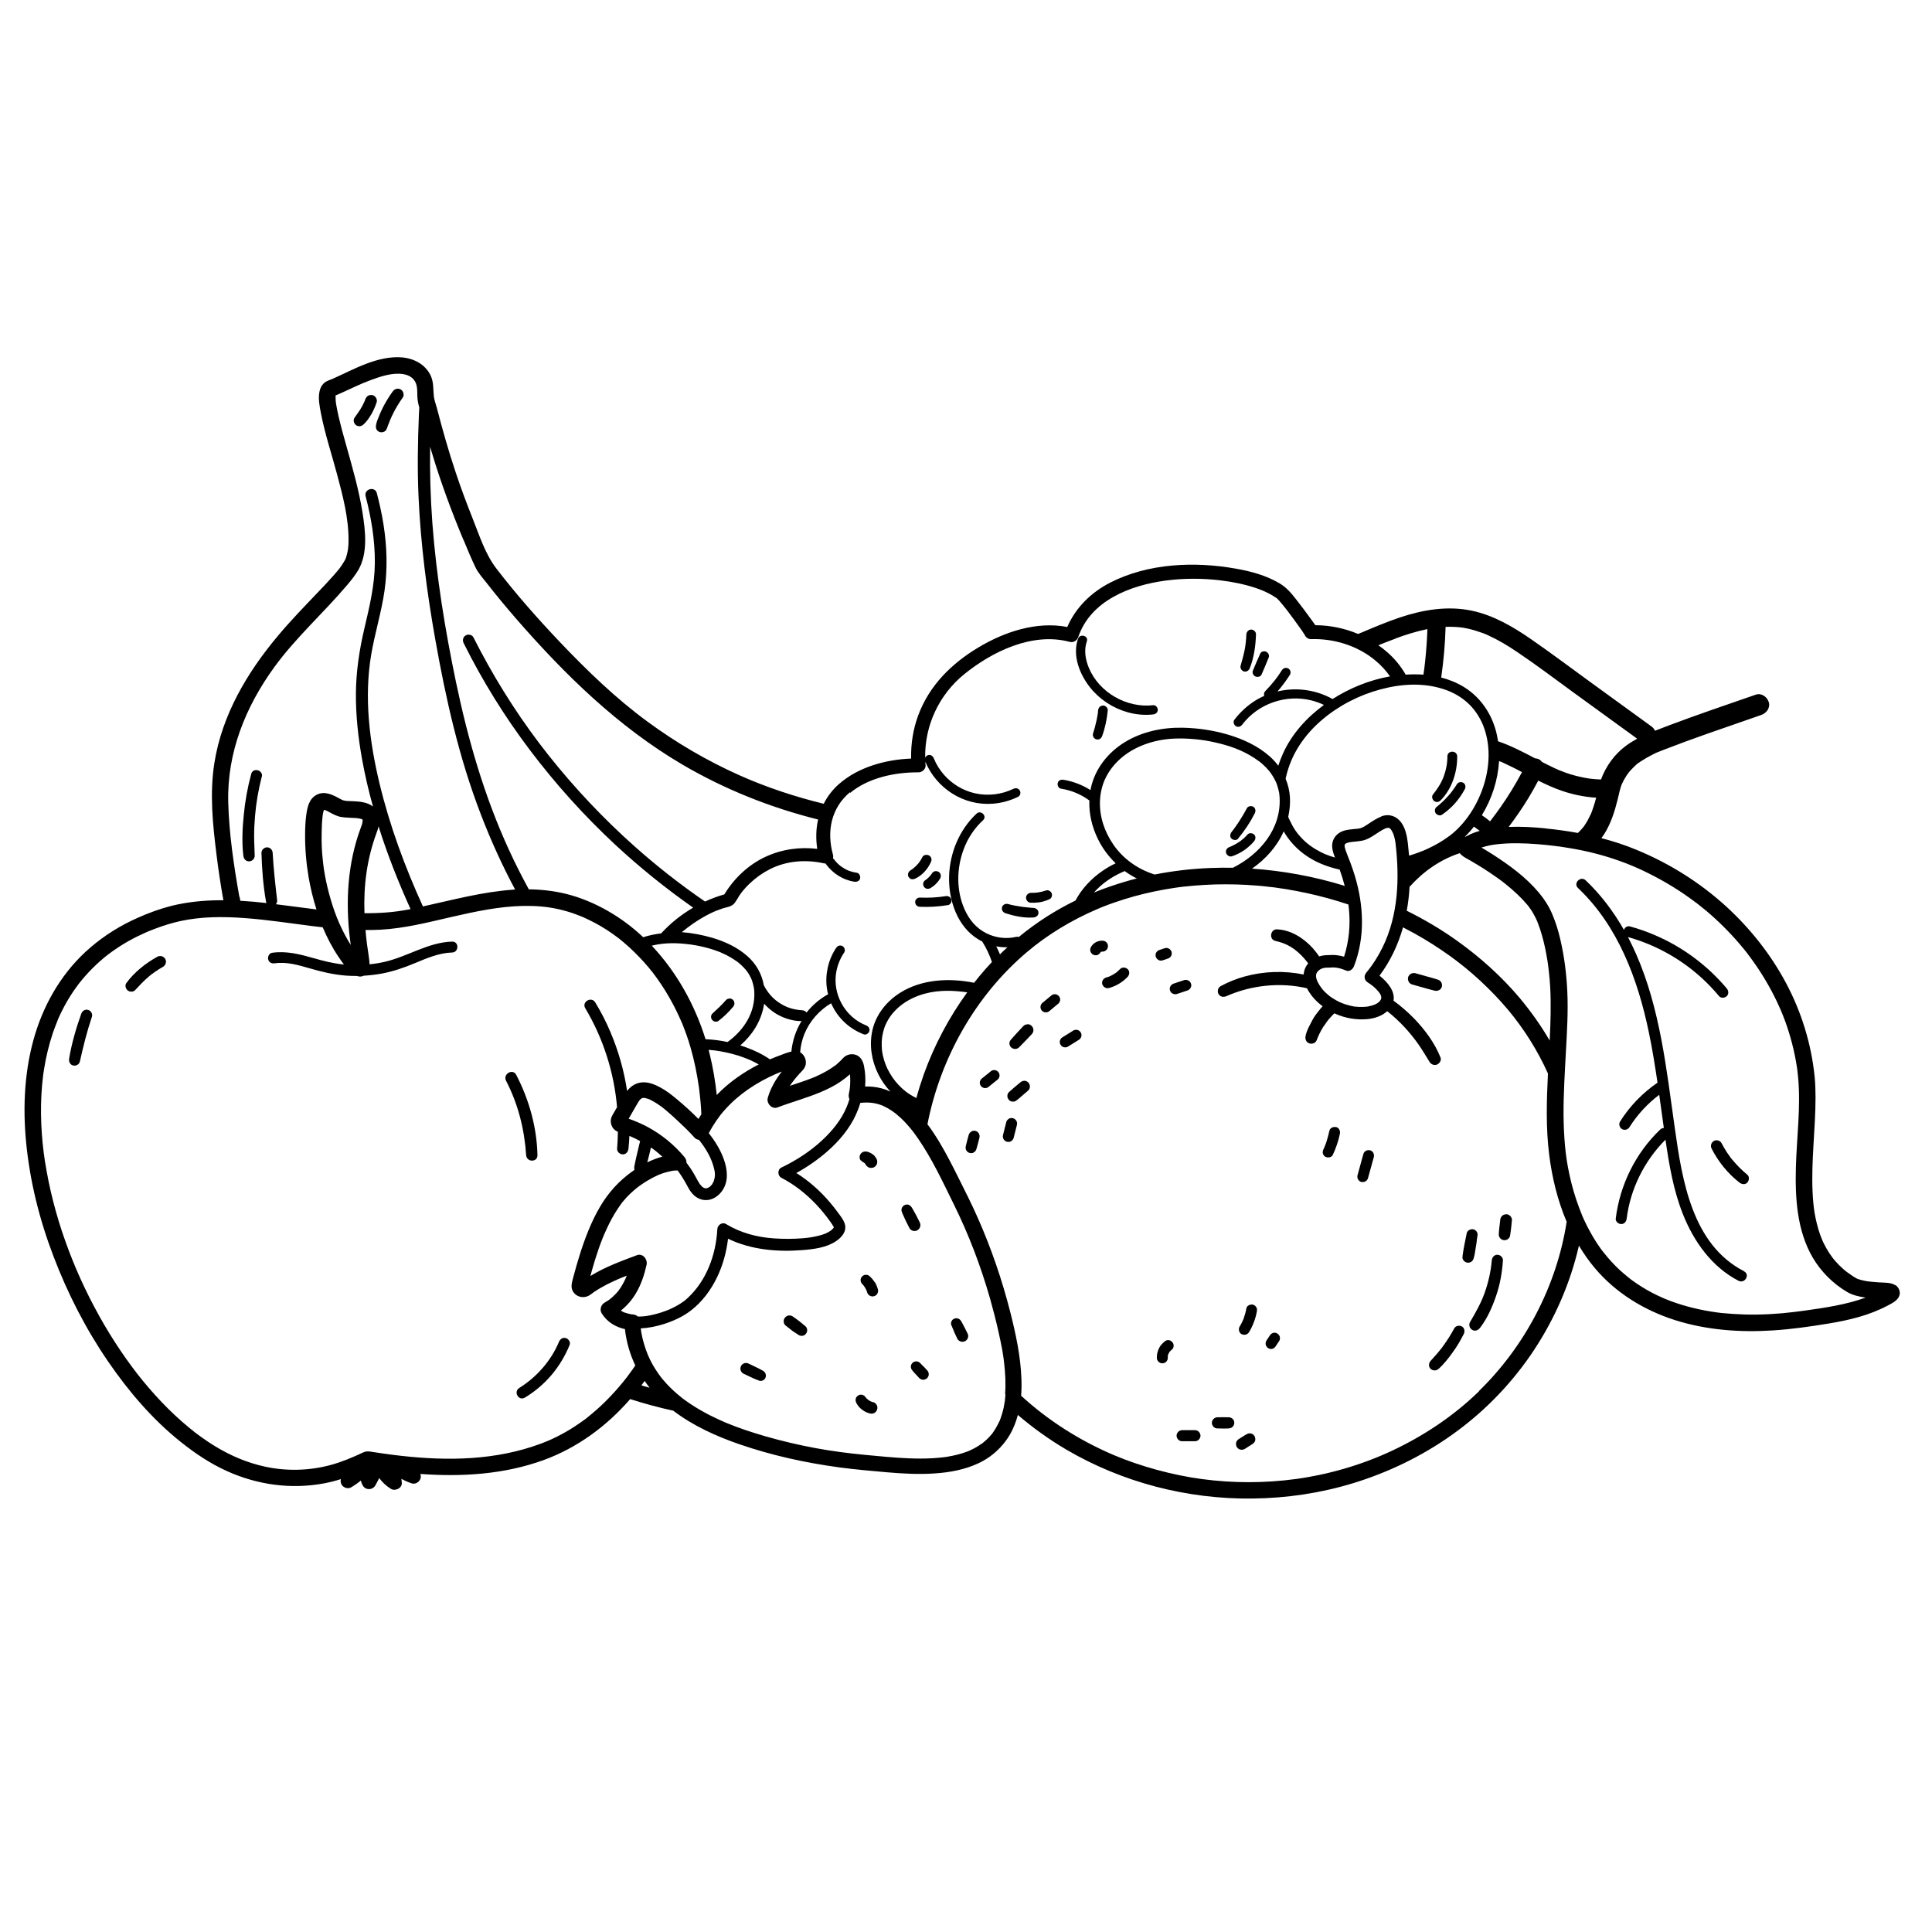 <svg xmlns="http://www.w3.org/2000/svg" fill="none" viewBox="0 0 60 60" height="60" width="60">
<rect fill="white" height="60" width="60"></rect>
<path fill="black" d="M34.782 30.097C34.746 30.135 34.708 30.168 34.668 30.202C34.603 30.249 34.536 30.289 34.465 30.32C34.427 30.336 34.391 30.347 34.351 30.358C34.266 30.383 34.204 30.479 34.233 30.566C34.262 30.653 34.349 30.709 34.441 30.684C34.659 30.624 34.865 30.501 35.021 30.336C35.081 30.271 35.09 30.16 35.021 30.097C34.954 30.037 34.847 30.028 34.782 30.097Z"></path>
<path fill="black" d="M32.875 30.925C32.844 30.896 32.802 30.874 32.755 30.876C32.739 30.876 32.726 30.881 32.71 30.883C32.681 30.892 32.657 30.905 32.636 30.927C32.545 31.003 32.456 31.077 32.364 31.153C32.349 31.169 32.335 31.186 32.328 31.207C32.317 31.227 32.313 31.249 32.313 31.271C32.313 31.314 32.331 31.363 32.362 31.392C32.393 31.421 32.436 31.443 32.483 31.441C32.498 31.441 32.511 31.437 32.527 31.434C32.556 31.425 32.581 31.412 32.601 31.39C32.692 31.314 32.782 31.24 32.873 31.164C32.889 31.148 32.902 31.131 32.909 31.111C32.92 31.09 32.925 31.068 32.925 31.046C32.925 31.003 32.907 30.954 32.875 30.925Z"></path>
<path fill="black" d="M36.872 30.762C36.914 30.749 36.95 30.722 36.972 30.684C36.995 30.648 37.004 30.595 36.99 30.555C36.977 30.515 36.952 30.474 36.912 30.454C36.872 30.434 36.825 30.423 36.782 30.436C36.673 30.472 36.562 30.51 36.452 30.546C36.41 30.559 36.374 30.586 36.352 30.624C36.329 30.66 36.32 30.713 36.334 30.753C36.347 30.794 36.372 30.834 36.412 30.854C36.452 30.874 36.499 30.885 36.541 30.872C36.651 30.836 36.762 30.798 36.872 30.762Z"></path>
<path fill="black" d="M35.97 29.809L36.01 29.827C36.039 29.836 36.07 29.836 36.099 29.827C36.155 29.809 36.209 29.791 36.264 29.771C36.287 29.767 36.305 29.755 36.323 29.74C36.34 29.729 36.356 29.713 36.367 29.693C36.381 29.673 36.387 29.653 36.387 29.63C36.392 29.608 36.392 29.586 36.385 29.563C36.378 29.55 36.374 29.537 36.367 29.523C36.352 29.499 36.331 29.479 36.307 29.463C36.294 29.456 36.28 29.452 36.267 29.445C36.238 29.436 36.206 29.436 36.178 29.445C36.122 29.463 36.068 29.481 36.012 29.501C35.99 29.505 35.972 29.517 35.954 29.532C35.936 29.543 35.921 29.559 35.91 29.579C35.896 29.599 35.889 29.619 35.889 29.642C35.885 29.664 35.885 29.686 35.892 29.709C35.898 29.722 35.903 29.735 35.91 29.749C35.925 29.773 35.945 29.793 35.97 29.809Z"></path>
<path fill="black" d="M33.463 31.986C33.418 31.977 33.371 31.979 33.333 32.004C33.221 32.073 33.108 32.144 32.996 32.214C32.96 32.236 32.929 32.272 32.918 32.314C32.907 32.354 32.911 32.408 32.936 32.444C32.958 32.479 32.994 32.511 33.036 32.522C33.081 32.531 33.128 32.528 33.166 32.504C33.277 32.434 33.391 32.363 33.503 32.294C33.538 32.272 33.57 32.236 33.581 32.193C33.592 32.153 33.588 32.1 33.563 32.064C33.541 32.028 33.505 31.997 33.463 31.986Z"></path>
<path fill="black" d="M34.304 29.539C34.324 29.532 34.344 29.521 34.358 29.503C34.373 29.488 34.387 29.47 34.394 29.45C34.405 29.429 34.409 29.407 34.409 29.385C34.409 29.34 34.394 29.295 34.36 29.264C34.349 29.255 34.338 29.246 34.327 29.237C34.3 29.222 34.271 29.215 34.242 29.215C34.206 29.211 34.168 29.215 34.132 29.224C34.097 29.231 34.063 29.246 34.032 29.262C34.001 29.278 33.972 29.302 33.947 29.325C33.92 29.349 33.898 29.38 33.88 29.412C33.858 29.452 33.851 29.499 33.862 29.541C33.867 29.563 33.878 29.581 33.894 29.599C33.905 29.617 33.92 29.633 33.94 29.644C33.981 29.664 34.028 29.675 34.07 29.662C34.112 29.648 34.15 29.624 34.17 29.584C34.17 29.584 34.173 29.579 34.175 29.577C34.179 29.572 34.181 29.57 34.186 29.566C34.193 29.561 34.199 29.557 34.206 29.554C34.206 29.554 34.206 29.554 34.208 29.554C34.219 29.554 34.231 29.554 34.242 29.554C34.264 29.554 34.286 29.55 34.306 29.539H34.304Z"></path>
<path fill="black" d="M40.972 31.372C40.972 31.372 40.972 31.37 40.974 31.367C40.962 31.382 40.964 31.382 40.972 31.372Z"></path>
<path fill="black" d="M36.325 41.624C36.282 41.615 36.231 41.615 36.195 41.642C36.113 41.702 36.039 41.776 35.994 41.87C35.95 41.963 35.923 42.064 35.927 42.169C35.927 42.214 35.945 42.256 35.977 42.289C36.006 42.318 36.055 42.341 36.097 42.339C36.142 42.339 36.186 42.323 36.218 42.289C36.247 42.258 36.269 42.216 36.267 42.169C36.267 42.151 36.267 42.131 36.267 42.113C36.271 42.089 36.278 42.066 36.287 42.044C36.298 42.022 36.309 42.001 36.323 41.981C36.34 41.959 36.363 41.939 36.385 41.921C36.412 41.899 36.434 41.872 36.443 41.834C36.454 41.794 36.45 41.74 36.425 41.705C36.403 41.669 36.367 41.638 36.325 41.626V41.624Z"></path>
<path fill="black" d="M30.873 33.232C30.857 33.232 30.844 33.236 30.828 33.238C30.799 33.247 30.774 33.261 30.754 33.283C30.663 33.357 30.571 33.43 30.48 33.504C30.464 33.52 30.451 33.538 30.444 33.558C30.433 33.578 30.428 33.6 30.428 33.622C30.428 33.665 30.446 33.714 30.478 33.743C30.509 33.772 30.551 33.794 30.598 33.792C30.614 33.792 30.627 33.788 30.643 33.785C30.672 33.776 30.696 33.763 30.716 33.741C30.808 33.667 30.899 33.593 30.991 33.52C31.007 33.504 31.02 33.486 31.027 33.466C31.038 33.446 31.042 33.424 31.042 33.401C31.042 33.359 31.025 33.31 30.993 33.281C30.962 33.252 30.92 33.229 30.873 33.232Z"></path>
<path fill="black" d="M38.915 40.517C38.832 40.499 38.723 40.541 38.707 40.635C38.689 40.74 38.66 40.843 38.624 40.943C38.62 40.954 38.615 40.968 38.611 40.979C38.607 40.99 38.584 41.035 38.607 40.988C38.595 41.01 38.587 41.035 38.575 41.057C38.551 41.106 38.526 41.153 38.497 41.2C38.453 41.276 38.477 41.39 38.557 41.432C38.64 41.474 38.741 41.452 38.79 41.372C38.908 41.175 38.993 40.954 39.033 40.727C39.042 40.68 39.04 40.637 39.015 40.597C38.995 40.561 38.955 40.528 38.915 40.519V40.517Z"></path>
<path fill="black" d="M39.714 41.457C39.703 41.439 39.687 41.423 39.667 41.412L39.627 41.394C39.598 41.385 39.567 41.385 39.538 41.394L39.497 41.412C39.473 41.428 39.453 41.448 39.437 41.472C39.401 41.528 39.364 41.582 39.328 41.638C39.314 41.658 39.308 41.678 39.308 41.7C39.303 41.722 39.303 41.745 39.31 41.767C39.314 41.789 39.325 41.807 39.341 41.825C39.352 41.843 39.368 41.858 39.388 41.87L39.428 41.888C39.457 41.897 39.489 41.897 39.517 41.888L39.558 41.87C39.582 41.854 39.602 41.834 39.618 41.809C39.654 41.754 39.692 41.7 39.727 41.644C39.741 41.624 39.748 41.604 39.748 41.582C39.752 41.559 39.752 41.537 39.745 41.515C39.741 41.492 39.73 41.474 39.714 41.457Z"></path>
<path fill="black" d="M42.547 35.723C42.458 35.703 42.364 35.75 42.34 35.842C42.279 36.06 42.219 36.279 42.159 36.498C42.136 36.583 42.188 36.685 42.277 36.706C42.366 36.726 42.46 36.679 42.485 36.587C42.545 36.368 42.605 36.15 42.666 35.931C42.688 35.846 42.637 35.743 42.547 35.723Z"></path>
<path fill="black" d="M41.491 35.004C41.406 34.984 41.301 35.029 41.284 35.123C41.261 35.225 41.234 35.328 41.203 35.431C41.188 35.482 41.17 35.531 41.15 35.58C41.145 35.592 41.141 35.6 41.136 35.612C41.134 35.618 41.13 35.625 41.127 35.632C41.121 35.65 41.121 35.645 41.132 35.623C41.127 35.647 41.109 35.674 41.1 35.694C41.08 35.737 41.072 35.779 41.083 35.824C41.094 35.864 41.123 35.906 41.161 35.924C41.234 35.964 41.353 35.949 41.393 35.864C41.489 35.654 41.565 35.438 41.612 35.21C41.63 35.123 41.587 35.022 41.493 35.002L41.491 35.004Z"></path>
<path fill="black" d="M58.863 39.914C58.721 39.822 58.508 39.836 58.345 39.825C58.238 39.818 58.131 39.807 58.024 39.796C58.013 39.796 57.999 39.791 57.988 39.791C57.961 39.787 57.932 39.782 57.906 39.776C57.852 39.764 57.801 39.753 57.749 39.737C57.725 39.731 57.702 39.72 57.678 39.713C57.671 39.709 57.664 39.706 57.658 39.702C57.604 39.675 57.555 39.642 57.506 39.608C57.457 39.575 57.408 39.541 57.359 39.505C57.35 39.499 57.327 39.481 57.318 39.474C57.292 39.452 57.265 39.429 57.24 39.407C57.151 39.329 57.066 39.244 56.988 39.153C56.968 39.13 56.95 39.108 56.932 39.086C56.923 39.074 56.916 39.066 56.908 39.054C56.874 39.008 56.841 38.961 56.809 38.914C56.747 38.818 56.691 38.719 56.64 38.617C56.626 38.592 56.615 38.565 56.604 38.541C56.599 38.532 56.586 38.498 56.582 38.487C56.564 38.44 56.544 38.396 56.528 38.349C56.45 38.132 56.396 37.907 56.356 37.679C56.352 37.65 56.347 37.621 56.343 37.592C56.343 37.583 56.336 37.545 56.334 37.532C56.327 37.48 56.32 37.429 56.316 37.375C56.305 37.255 56.296 37.134 56.291 37.014C56.247 36.036 56.381 35.065 56.383 34.089C56.383 33.872 56.376 33.658 56.356 33.444C56.253 32.421 55.948 31.432 55.465 30.526C54.99 29.635 54.349 28.827 53.603 28.146C52.786 27.402 51.842 26.811 50.821 26.391C50.466 26.243 50.102 26.125 49.732 26.029C49.761 25.989 49.79 25.949 49.817 25.909C50.024 25.585 50.143 25.207 50.236 24.835C50.259 24.743 50.281 24.651 50.301 24.56C50.312 24.515 50.326 24.471 50.339 24.428C50.348 24.406 50.355 24.381 50.364 24.359C50.364 24.355 50.366 24.352 50.368 24.35C50.411 24.261 50.455 24.176 50.509 24.093C50.52 24.076 50.531 24.058 50.545 24.042C50.551 24.033 50.578 23.997 50.578 23.995C50.583 23.988 50.587 23.984 50.589 23.982C50.607 23.959 50.627 23.937 50.645 23.917C50.658 23.901 50.786 23.772 50.839 23.725C50.824 23.736 50.83 23.732 50.839 23.725C50.85 23.714 50.859 23.707 50.859 23.709C50.859 23.709 50.848 23.718 50.839 23.725C50.844 23.723 50.848 23.718 50.855 23.714C50.866 23.707 50.877 23.698 50.888 23.692C50.911 23.676 50.931 23.663 50.953 23.647C51.007 23.611 51.06 23.58 51.116 23.546C51.212 23.491 51.31 23.441 51.411 23.39C51.413 23.39 51.442 23.372 51.444 23.375C51.467 23.366 51.489 23.357 51.511 23.348C51.567 23.325 51.625 23.303 51.681 23.281C52.57 22.935 53.474 22.629 54.376 22.316C54.485 22.278 54.592 22.24 54.702 22.202C54.862 22.146 54.987 21.977 54.929 21.8C54.878 21.642 54.7 21.512 54.528 21.573C53.63 21.885 52.728 22.189 51.84 22.524C51.692 22.58 51.545 22.636 51.397 22.694C51.375 22.64 51.335 22.593 51.281 22.555C50.645 22.093 50.009 21.631 49.372 21.169C48.767 20.729 48.169 20.28 47.553 19.854C46.995 19.467 46.387 19.11 45.715 18.967C44.959 18.806 44.188 18.936 43.465 19.179C43.074 19.311 42.692 19.472 42.311 19.633C42.266 19.65 42.221 19.671 42.177 19.688C41.759 19.512 41.306 19.418 40.85 19.416C40.808 19.354 40.763 19.295 40.732 19.253C40.569 19.025 40.399 18.8 40.225 18.579C40.069 18.382 39.933 18.228 39.712 18.101C39.305 17.866 38.843 17.741 38.386 17.661C37.102 17.431 35.66 17.489 34.478 18.094C33.887 18.398 33.409 18.864 33.145 19.472C32.197 19.289 31.203 19.617 30.39 20.104C29.551 20.606 28.863 21.285 28.517 22.213C28.359 22.64 28.285 23.1 28.296 23.558C27.499 23.589 26.653 23.823 26.052 24.352C25.849 24.531 25.693 24.739 25.581 24.962C24.688 24.743 23.813 24.455 22.971 24.08C21.96 23.629 21 23.066 20.107 22.41C19.113 21.68 18.229 20.823 17.381 19.932C16.689 19.202 16.021 18.447 15.409 17.648C15.07 17.206 14.887 16.627 14.682 16.112C14.494 15.638 14.315 15.163 14.155 14.681C13.931 14.015 13.742 13.341 13.565 12.662C13.536 12.551 13.487 12.428 13.474 12.314C13.449 12.088 13.474 11.874 13.373 11.66C13.206 11.312 12.853 11.131 12.482 11.099C11.73 11.039 10.991 11.468 10.33 11.765C10.252 11.8 10.138 11.823 10.049 11.91C9.982 11.975 9.944 12.062 9.924 12.151C9.875 12.367 9.924 12.609 9.964 12.821C10.089 13.468 10.299 14.098 10.469 14.734C10.645 15.395 10.828 16.085 10.824 16.775C10.824 16.913 10.815 17.036 10.792 17.141C10.781 17.197 10.765 17.25 10.75 17.304C10.728 17.371 10.734 17.353 10.692 17.429C10.582 17.616 10.518 17.69 10.379 17.849C10.216 18.036 10.044 18.217 9.872 18.396C9.453 18.835 9.029 19.271 8.638 19.738C7.676 20.881 6.892 22.205 6.657 23.7C6.508 24.649 6.606 25.594 6.724 26.543C6.782 27.016 6.854 27.489 6.937 27.958C6.89 27.958 6.843 27.958 6.798 27.958C6.3 27.963 5.8 28.014 5.318 28.134C4.965 28.224 4.621 28.351 4.289 28.498C3.753 28.733 3.253 29.043 2.808 29.425C1.982 30.131 1.406 31.084 1.091 32.117C0.763 33.194 0.703 34.348 0.81 35.464C0.926 36.681 1.225 37.876 1.661 39.016C2.098 40.166 2.663 41.271 3.36 42.287C3.998 43.216 4.742 44.089 5.628 44.792C6.066 45.141 6.535 45.455 7.046 45.685C7.993 46.114 9.04 46.259 10.065 46.067C10.241 46.034 10.415 45.989 10.587 45.935C10.571 45.991 10.578 46.054 10.609 46.105C10.669 46.21 10.812 46.25 10.917 46.185C11.02 46.123 11.116 46.054 11.208 45.98C11.216 46.016 11.228 46.049 11.241 46.083C11.275 46.167 11.333 46.232 11.429 46.243C11.518 46.255 11.607 46.214 11.654 46.136C11.697 46.06 11.737 45.982 11.777 45.904C11.875 46.036 11.998 46.15 12.139 46.237C12.273 46.322 12.498 46.214 12.478 46.042C12.473 46.005 12.469 45.964 12.465 45.926C12.567 45.982 12.672 46.029 12.784 46.067C12.9 46.107 13.032 46.022 13.061 45.909C13.074 45.862 13.07 45.815 13.054 45.775C14.349 45.868 15.653 45.79 16.883 45.344C17.934 44.96 18.841 44.29 19.571 43.45C20.011 43.591 20.457 43.712 20.908 43.81C21.52 44.276 22.232 44.6 22.956 44.85C23.969 45.201 25.025 45.431 26.088 45.574C26.579 45.638 27.075 45.683 27.568 45.725C28.051 45.766 28.537 45.792 29.022 45.759C29.495 45.728 29.962 45.643 30.393 45.44C30.728 45.283 31.011 45.047 31.232 44.752C31.413 44.511 31.534 44.232 31.61 43.942C32.081 44.346 32.587 44.707 33.121 45.022C33.987 45.529 34.927 45.915 35.898 46.17C36.876 46.426 37.894 46.552 38.904 46.538C39.955 46.527 41.011 46.371 42.018 46.063C43.108 45.73 44.15 45.228 45.079 44.569C46.035 43.892 46.856 43.064 47.522 42.102C48.185 41.142 48.685 40.061 48.975 38.931C48.997 38.849 49.015 38.766 49.035 38.684C49.178 38.923 49.339 39.155 49.52 39.371C50.172 40.151 51.06 40.693 52.025 40.999C52.996 41.307 54.036 41.383 55.048 41.318C55.626 41.282 56.202 41.2 56.774 41.106C57.417 41.001 58.062 40.849 58.64 40.537C58.754 40.477 58.881 40.414 58.955 40.302C59.047 40.166 58.991 39.99 58.859 39.905L58.863 39.914ZM47.997 25.725C47.618 25.688 47.236 25.665 46.854 25.681C47.071 25.393 47.276 25.096 47.464 24.788C47.573 24.609 47.673 24.428 47.772 24.243C48.013 24.363 48.258 24.475 48.513 24.562C48.852 24.678 49.212 24.75 49.571 24.774C49.571 24.783 49.567 24.792 49.564 24.799C49.54 24.886 49.515 24.973 49.486 25.06C49.473 25.1 49.459 25.143 49.444 25.183C49.435 25.205 49.428 25.225 49.419 25.248C49.419 25.252 49.417 25.254 49.415 25.259C49.375 25.337 49.341 25.417 49.297 25.495C49.276 25.531 49.254 25.567 49.23 25.603C49.216 25.62 49.205 25.641 49.192 25.659C49.189 25.663 49.183 25.672 49.176 25.681C49.167 25.692 49.151 25.712 49.147 25.716C49.133 25.732 49.12 25.745 49.107 25.761C49.073 25.799 49.038 25.835 49.002 25.868C48.669 25.808 48.332 25.761 47.995 25.728L47.997 25.725ZM46.785 27.478C47.019 27.668 47.242 27.873 47.437 28.105C47.446 28.117 47.457 28.13 47.466 28.141C47.468 28.146 47.47 28.146 47.472 28.15C47.472 28.15 47.472 28.15 47.475 28.155C47.495 28.181 47.515 28.21 47.535 28.237C47.566 28.284 47.597 28.331 47.624 28.38C47.653 28.431 47.68 28.483 47.705 28.536C47.716 28.561 47.727 28.585 47.738 28.61C47.745 28.628 47.752 28.643 47.758 28.661C47.856 28.914 47.928 29.175 47.984 29.438C48.013 29.577 48.039 29.715 48.06 29.854C48.064 29.887 48.071 29.923 48.075 29.956C48.075 29.965 48.084 30.014 48.084 30.028C48.093 30.09 48.1 30.153 48.106 30.215C48.169 30.776 48.165 31.336 48.145 31.901C48.14 32.039 48.133 32.176 48.127 32.314C48.122 32.307 48.12 32.303 48.115 32.296C47.847 31.836 47.537 31.403 47.196 30.994C46.626 30.318 45.965 29.726 45.246 29.213C44.753 28.86 44.228 28.552 43.688 28.284C43.733 28.038 43.762 27.791 43.775 27.541C44.197 27.07 44.722 26.697 45.334 26.496C45.418 26.603 45.552 26.661 45.671 26.73C45.798 26.804 45.923 26.88 46.048 26.958C46.18 27.041 46.309 27.128 46.437 27.217C46.501 27.262 46.566 27.308 46.629 27.355C46.642 27.366 46.657 27.375 46.671 27.387C46.675 27.391 46.68 27.393 46.682 27.395C46.716 27.422 46.749 27.449 46.782 27.476L46.785 27.478ZM42.471 30.506C42.601 30.59 42.701 30.664 42.806 30.791C42.82 30.807 42.831 30.82 42.851 30.852C42.862 30.869 42.871 30.885 42.88 30.903C42.898 30.939 42.887 30.919 42.882 30.91C42.887 30.923 42.891 30.936 42.893 30.95C42.893 30.95 42.898 30.981 42.898 30.986C42.898 30.988 42.898 30.992 42.898 30.994C42.893 31.008 42.882 31.039 42.884 31.041C42.82 31.169 42.648 31.224 42.505 31.253C42.491 31.256 42.476 31.258 42.462 31.26C42.46 31.26 42.427 31.265 42.424 31.265C42.393 31.267 42.36 31.269 42.326 31.271C42.25 31.274 42.172 31.271 42.096 31.262C42.092 31.262 42.09 31.262 42.087 31.262C42.085 31.262 42.083 31.262 42.078 31.262C42.058 31.26 42.038 31.256 42.018 31.251C41.985 31.244 41.951 31.238 41.918 31.229C41.837 31.209 41.757 31.184 41.679 31.153C41.569 31.111 41.42 31.028 41.306 30.945C41.275 30.923 41.205 30.863 41.158 30.818C41.105 30.767 41.062 30.718 41.033 30.675C40.949 30.557 40.873 30.432 40.87 30.307C40.87 30.251 40.891 30.202 40.931 30.16C40.98 30.108 41.051 30.07 41.132 30.057C41.192 30.046 41.257 30.055 41.319 30.048C41.368 30.043 41.42 30.043 41.469 30.048C41.587 30.057 41.701 30.099 41.81 30.144C41.913 30.186 42.014 30.097 42.049 30.008C42.398 29.106 42.353 28.121 42.078 27.206C42.038 27.072 41.991 26.94 41.944 26.808C41.913 26.723 41.88 26.641 41.846 26.558C41.81 26.467 41.755 26.328 41.757 26.257C41.757 26.257 41.764 26.226 41.766 26.223C41.773 26.217 41.777 26.212 41.784 26.206C41.768 26.214 41.77 26.214 41.788 26.201C41.788 26.201 41.819 26.185 41.822 26.183C41.898 26.154 41.971 26.147 42.038 26.141C42.127 26.132 42.219 26.125 42.308 26.107C42.42 26.085 42.525 26.029 42.621 25.971C42.733 25.902 42.84 25.824 42.956 25.761C42.998 25.739 43.05 25.712 43.096 25.71H43.123C43.132 25.71 43.139 25.714 43.146 25.716C43.146 25.716 43.152 25.721 43.159 25.723C43.199 25.766 43.134 25.694 43.177 25.739C43.204 25.766 43.195 25.757 43.208 25.777C43.226 25.806 43.251 25.851 43.259 25.871C43.302 25.971 43.326 26.085 43.34 26.192C43.467 27.275 43.427 28.418 42.94 29.414C42.802 29.695 42.634 29.963 42.433 30.204C42.351 30.302 42.362 30.436 42.474 30.508L42.471 30.506ZM41.761 27.512C41.288 27.366 40.803 27.246 40.317 27.157C39.843 27.07 39.364 27.009 38.883 26.976C39.308 26.679 39.658 26.29 39.866 25.819C40.123 26.268 40.533 26.614 41.009 26.817C41.201 26.9 41.402 26.962 41.605 27.007C41.663 27.172 41.717 27.34 41.761 27.509V27.512ZM35.86 27.159C35.86 27.159 35.849 27.154 35.843 27.154C35.32 26.987 34.871 26.661 34.574 26.226C34.293 25.815 34.139 25.346 34.161 24.857C34.17 24.64 34.228 24.388 34.32 24.192C34.436 23.944 34.59 23.747 34.793 23.564C35.24 23.167 35.849 22.97 36.439 22.939C36.657 22.928 36.876 22.935 37.093 22.955C37.312 22.975 37.495 23.002 37.729 23.055C38.182 23.156 38.578 23.294 38.959 23.544C39.004 23.573 39.049 23.604 39.091 23.636C39.093 23.636 39.102 23.645 39.107 23.647C39.116 23.654 39.127 23.663 39.136 23.669C39.158 23.689 39.183 23.707 39.205 23.727C39.283 23.796 39.355 23.87 39.422 23.951C39.43 23.959 39.437 23.971 39.444 23.98C39.444 23.98 39.446 23.984 39.448 23.986C39.462 24.006 39.477 24.026 39.491 24.047C39.522 24.093 39.551 24.14 39.578 24.192C39.591 24.216 39.602 24.238 39.614 24.263C39.618 24.272 39.622 24.281 39.627 24.29C39.627 24.294 39.629 24.297 39.631 24.299C39.631 24.301 39.631 24.303 39.634 24.305C39.654 24.357 39.672 24.408 39.687 24.462C39.701 24.511 39.712 24.562 39.723 24.611C39.725 24.627 39.727 24.643 39.73 24.658C39.734 24.692 39.73 24.669 39.73 24.663C39.734 24.694 39.736 24.727 39.739 24.759C39.797 25.741 39.125 26.529 38.29 26.949C38.062 26.945 37.832 26.947 37.604 26.956C37.019 26.978 36.434 27.045 35.858 27.159H35.86ZM35.304 27.282C35.184 27.313 35.063 27.344 34.945 27.38C34.617 27.476 34.291 27.59 33.974 27.719C34.016 27.67 34.059 27.625 34.106 27.581C34.342 27.353 34.626 27.179 34.929 27.052C35.041 27.134 35.159 27.208 35.282 27.27C35.291 27.275 35.298 27.277 35.307 27.282H35.304ZM42.898 25.359C42.768 25.408 42.652 25.484 42.536 25.56C42.449 25.618 42.355 25.688 42.255 25.719C42.232 25.725 42.21 25.73 42.185 25.734C42.181 25.734 42.179 25.734 42.179 25.734C42.172 25.734 42.165 25.734 42.159 25.737C42.112 25.741 42.065 25.745 42.016 25.75C41.913 25.761 41.806 25.772 41.708 25.808C41.462 25.9 41.333 26.118 41.382 26.377C41.397 26.465 41.426 26.549 41.458 26.632C41.357 26.603 41.259 26.569 41.161 26.529C41.156 26.529 41.15 26.525 41.145 26.523C41.13 26.516 41.116 26.509 41.1 26.502C41.071 26.489 41.042 26.476 41.013 26.46C40.96 26.433 40.906 26.402 40.853 26.371C40.801 26.339 40.75 26.306 40.701 26.27C40.687 26.261 40.676 26.252 40.663 26.243C40.658 26.241 40.654 26.237 40.65 26.232C40.627 26.214 40.603 26.194 40.58 26.176C40.486 26.096 40.402 26.009 40.324 25.915C40.315 25.904 40.303 25.891 40.294 25.88C40.29 25.873 40.285 25.868 40.281 25.862C40.261 25.835 40.243 25.81 40.225 25.784C40.19 25.73 40.156 25.676 40.127 25.62C40.096 25.562 40.067 25.504 40.04 25.446C40.04 25.442 40.038 25.44 40.035 25.44C40.035 25.44 40.035 25.435 40.033 25.433C40.027 25.417 40.02 25.402 40.013 25.384C40.013 25.379 40.009 25.373 40.007 25.368C40.013 25.341 40.018 25.317 40.022 25.29C40.056 25.114 40.071 24.935 40.06 24.756C40.047 24.555 40 24.363 39.926 24.185C39.931 24.163 39.935 24.142 39.94 24.12C40.105 23.406 40.516 22.814 41.065 22.348C41.581 21.91 42.212 21.586 42.871 21.41C43.512 21.236 44.197 21.195 44.829 21.401C45.135 21.499 45.416 21.662 45.639 21.885C45.845 22.091 46.003 22.354 46.095 22.62C46.144 22.763 46.18 22.91 46.202 23.06C46.307 23.774 46.106 24.544 45.722 25.167C45.557 25.433 45.358 25.674 45.119 25.877C45.097 25.895 45.075 25.913 45.052 25.931C45.05 25.933 45.032 25.947 45.026 25.951C45.019 25.955 45.005 25.967 45.001 25.969C44.95 26.007 44.898 26.043 44.845 26.078C44.74 26.147 44.633 26.21 44.521 26.268C44.465 26.297 44.407 26.326 44.349 26.353C44.32 26.366 44.293 26.38 44.264 26.391C44.251 26.398 44.237 26.402 44.224 26.409C44.224 26.409 44.224 26.409 44.222 26.409C44.213 26.413 44.204 26.415 44.197 26.42C44.074 26.469 43.949 26.516 43.824 26.554C43.802 26.561 43.782 26.567 43.76 26.572C43.748 26.442 43.737 26.315 43.722 26.185C43.695 25.964 43.65 25.725 43.514 25.54C43.367 25.339 43.132 25.263 42.893 25.355L42.898 25.359ZM46.722 23.707C46.809 23.747 46.896 23.79 46.983 23.832C47.08 23.879 47.173 23.928 47.267 23.98C47.064 24.359 46.841 24.727 46.593 25.078C46.512 25.192 46.432 25.303 46.347 25.413C46.338 25.424 46.332 25.433 46.323 25.444C46.323 25.444 46.323 25.444 46.323 25.446C46.307 25.466 46.291 25.487 46.276 25.507C46.193 25.44 46.108 25.375 46.021 25.317C46.331 24.81 46.519 24.227 46.555 23.636C46.566 23.64 46.579 23.645 46.59 23.649C46.593 23.649 46.602 23.654 46.611 23.656C46.611 23.656 46.606 23.656 46.604 23.654C46.644 23.669 46.684 23.689 46.724 23.707H46.722ZM45.557 25.96C45.557 25.96 45.539 25.969 45.532 25.976C45.517 25.978 45.503 25.982 45.49 25.987C45.55 25.929 45.608 25.871 45.662 25.808C45.7 25.763 45.738 25.719 45.773 25.672C45.836 25.714 45.894 25.759 45.954 25.804C45.816 25.841 45.684 25.893 45.559 25.962L45.557 25.96ZM44.9 19.467C45.063 19.463 45.226 19.467 45.387 19.487C45.392 19.487 45.394 19.487 45.396 19.487C45.418 19.492 45.443 19.494 45.465 19.499C45.503 19.505 45.541 19.512 45.579 19.521C45.662 19.539 45.744 19.561 45.825 19.586C45.898 19.608 45.97 19.633 46.044 19.659C46.079 19.673 46.117 19.684 46.151 19.702C46.088 19.671 46.157 19.704 46.169 19.709C46.189 19.717 46.211 19.726 46.231 19.738C46.537 19.878 46.825 20.052 47.102 20.238C47.707 20.644 48.29 21.086 48.879 21.515C49.533 21.99 50.19 22.466 50.844 22.941C50.728 23.004 50.616 23.073 50.509 23.151C50.147 23.415 49.875 23.788 49.721 24.207C49.696 24.207 49.674 24.207 49.649 24.205C49.598 24.203 49.547 24.198 49.495 24.194C49.471 24.192 49.444 24.189 49.419 24.185C49.413 24.185 49.404 24.185 49.397 24.183C49.406 24.183 49.401 24.183 49.384 24.183C49.388 24.183 49.395 24.183 49.397 24.183C49.392 24.183 49.388 24.183 49.384 24.183C49.384 24.183 49.384 24.183 49.381 24.183C49.172 24.151 48.962 24.105 48.758 24.042C48.662 24.011 48.566 23.977 48.473 23.939C48.453 23.93 48.432 23.922 48.41 23.915C48.408 23.915 48.406 23.915 48.403 23.913C48.401 23.913 48.399 23.91 48.395 23.908C48.35 23.888 48.305 23.868 48.263 23.848C48.136 23.79 48.013 23.725 47.888 23.663C47.865 23.631 47.836 23.604 47.801 23.584C47.763 23.564 47.718 23.553 47.673 23.551C47.3 23.354 46.921 23.156 46.521 23.02C46.521 23.004 46.517 22.988 46.515 22.973C46.412 22.301 46.044 21.691 45.461 21.334C45.242 21.2 45.003 21.104 44.758 21.041C44.833 20.519 44.88 19.994 44.894 19.467H44.9ZM43.333 19.831C43.657 19.711 43.989 19.606 44.329 19.537C44.318 19.867 44.295 20.197 44.26 20.526C44.253 20.579 44.248 20.631 44.242 20.684C44.24 20.711 44.235 20.738 44.233 20.762C44.233 20.769 44.231 20.787 44.228 20.798C44.222 20.849 44.213 20.901 44.206 20.952C44.023 20.939 43.838 20.939 43.655 20.952C43.503 20.686 43.306 20.448 43.074 20.247C42.989 20.173 42.9 20.104 42.806 20.039C42.983 19.968 43.159 19.898 43.335 19.834L43.333 19.831ZM26.398 24.627C26.97 24.151 27.801 23.98 28.526 23.986C28.636 23.986 28.754 23.886 28.745 23.767C28.741 23.73 28.738 23.692 28.736 23.654C29.082 24.482 29.922 25.029 30.828 24.96C31.105 24.94 31.371 24.866 31.618 24.745C31.688 24.712 31.708 24.614 31.67 24.549C31.627 24.477 31.545 24.464 31.473 24.497C31.103 24.678 30.669 24.727 30.268 24.634C29.899 24.549 29.571 24.348 29.321 24.067C29.187 23.915 29.075 23.738 29 23.551C28.971 23.479 28.904 23.428 28.823 23.45C28.785 23.462 28.75 23.493 28.732 23.531C28.716 22.533 29.16 21.579 29.939 20.943C30.817 20.229 32.069 19.624 33.219 19.934C33.338 19.965 33.449 19.894 33.487 19.782C33.871 18.652 35.099 18.179 36.189 18.032C36.754 17.956 37.332 17.956 37.897 18.023C38.261 18.067 38.629 18.139 38.977 18.253C39.174 18.317 39.361 18.398 39.538 18.505C39.578 18.53 39.616 18.554 39.654 18.581C39.654 18.581 39.654 18.581 39.656 18.581C39.681 18.608 39.705 18.632 39.73 18.659C39.899 18.851 40.051 19.056 40.201 19.262C40.272 19.36 40.344 19.458 40.413 19.557C40.437 19.592 40.462 19.626 40.484 19.664C40.495 19.682 40.502 19.695 40.507 19.706C40.507 19.697 40.502 19.684 40.5 19.666C40.522 19.764 40.607 19.854 40.714 19.849C41.431 19.825 42.17 20.055 42.721 20.519C42.891 20.662 43.043 20.825 43.168 21.006C42.536 21.117 41.924 21.365 41.384 21.709C40.862 21.416 40.245 21.338 39.674 21.474C39.815 21.311 39.944 21.137 40.06 20.956C40.1 20.894 40.076 20.796 40.009 20.76C39.937 20.722 39.857 20.744 39.812 20.811C39.774 20.872 39.734 20.93 39.694 20.988C39.674 21.017 39.654 21.046 39.631 21.073C39.62 21.088 39.609 21.102 39.598 21.117C39.591 21.126 39.584 21.133 39.578 21.142C39.489 21.253 39.395 21.361 39.294 21.463C39.256 21.501 39.245 21.562 39.261 21.611C39.133 21.669 39.008 21.736 38.892 21.818C38.676 21.968 38.49 22.149 38.332 22.356C38.285 22.419 38.323 22.517 38.383 22.553C38.457 22.595 38.533 22.564 38.58 22.502C39.073 21.852 39.935 21.555 40.723 21.751C40.859 21.785 40.991 21.832 41.116 21.892C40.58 22.285 40.123 22.787 39.846 23.397C39.79 23.522 39.741 23.649 39.698 23.779C39.62 23.676 39.531 23.578 39.433 23.491C39.066 23.165 38.609 22.955 38.142 22.816C37.689 22.682 37.213 22.611 36.742 22.6C36.108 22.586 35.461 22.72 34.918 23.057C34.407 23.375 34.012 23.87 33.88 24.464C33.876 24.489 33.871 24.513 33.867 24.538C33.612 24.375 33.324 24.265 33.025 24.216C32.951 24.205 32.867 24.234 32.849 24.317C32.833 24.386 32.869 24.48 32.949 24.493C33.277 24.544 33.563 24.665 33.831 24.859C33.815 25.277 33.916 25.694 34.103 26.069C34.239 26.346 34.427 26.596 34.648 26.811C34.51 26.875 34.378 26.951 34.251 27.038C33.898 27.277 33.599 27.594 33.4 27.967C33.096 28.114 32.802 28.28 32.518 28.46C32.212 28.655 31.918 28.869 31.639 29.099C31.614 29.09 31.587 29.088 31.556 29.095C31.25 29.168 30.917 29.126 30.636 28.985C30.312 28.824 30.096 28.559 29.951 28.23C29.692 27.641 29.707 26.951 29.935 26.355C30.062 26.02 30.268 25.714 30.531 25.471C30.665 25.346 30.464 25.143 30.328 25.268C29.794 25.766 29.497 26.485 29.475 27.21C29.453 27.951 29.73 28.793 30.402 29.184C30.435 29.204 30.469 29.222 30.504 29.237C30.504 29.237 30.504 29.242 30.507 29.244C30.632 29.445 30.732 29.657 30.806 29.876C30.676 30.014 30.549 30.155 30.428 30.302C30.368 30.374 30.31 30.448 30.252 30.521C29.48 30.367 28.636 30.407 27.961 30.827C27.535 31.093 27.2 31.508 27.091 32.006C26.99 32.466 27.07 32.944 27.276 33.361C27.374 33.558 27.501 33.738 27.651 33.899C27.559 33.857 27.463 33.821 27.365 33.797C27.2 33.754 27.035 33.738 26.867 33.743C26.885 33.529 26.874 33.314 26.832 33.102C26.798 32.939 26.713 32.783 26.535 32.747C26.445 32.729 26.354 32.743 26.273 32.787C26.206 32.825 26.16 32.888 26.106 32.941C26.064 32.981 26.021 33.022 25.977 33.06C25.965 33.069 25.952 33.08 25.941 33.089C25.941 33.089 25.939 33.089 25.936 33.091C25.936 33.091 25.936 33.091 25.934 33.091C25.905 33.111 25.878 33.133 25.849 33.151C25.747 33.223 25.637 33.285 25.528 33.341C25.476 33.368 25.423 33.392 25.369 33.417C25.356 33.424 25.34 33.43 25.327 33.437C25.325 33.437 25.309 33.446 25.3 33.448C25.293 33.45 25.287 33.453 25.287 33.453C25.264 33.462 25.242 33.471 25.222 33.479C25.104 33.526 24.985 33.569 24.865 33.609C24.753 33.647 24.641 33.683 24.53 33.721C24.617 33.589 24.72 33.464 24.829 33.343C24.905 33.261 24.992 33.187 25.019 33.073C25.052 32.926 24.988 32.774 24.867 32.689C24.862 32.685 24.856 32.682 24.849 32.678C24.865 32.481 24.909 32.287 24.985 32.102C25.148 31.707 25.445 31.374 25.811 31.157C25.91 31.383 26.052 31.586 26.235 31.756C26.407 31.917 26.606 32.037 26.823 32.122C26.894 32.151 26.979 32.091 26.999 32.022C27.021 31.941 26.972 31.874 26.899 31.845C26.238 31.586 25.84 30.863 25.974 30.168C26.015 29.956 26.097 29.76 26.218 29.579C26.26 29.514 26.229 29.421 26.166 29.383C26.095 29.342 26.015 29.369 25.97 29.434C25.727 29.793 25.622 30.244 25.677 30.673C25.686 30.744 25.7 30.814 25.718 30.881C25.709 30.883 25.7 30.887 25.691 30.892C25.441 31.035 25.224 31.224 25.048 31.445C25.023 31.41 24.983 31.383 24.925 31.376C24.791 31.365 24.675 31.352 24.543 31.309C24.416 31.269 24.3 31.211 24.186 31.133C23.985 30.999 23.833 30.814 23.721 30.599C23.661 30.249 23.483 29.934 23.21 29.693C22.902 29.421 22.52 29.242 22.127 29.126C21.824 29.037 21.5 28.974 21.174 28.949C21.281 28.86 21.393 28.775 21.507 28.695C21.688 28.57 21.875 28.456 22.074 28.36C22.192 28.302 22.315 28.255 22.44 28.213C22.574 28.17 22.724 28.161 22.813 28.045C22.887 27.949 22.94 27.835 23.014 27.737C23.099 27.625 23.192 27.523 23.295 27.427C23.478 27.253 23.684 27.108 23.909 26.994C24.427 26.73 25.03 26.686 25.593 26.813C25.608 26.817 25.626 26.817 25.642 26.817C25.644 26.824 25.648 26.833 25.653 26.84C25.865 27.125 26.18 27.331 26.535 27.382C26.608 27.393 26.691 27.364 26.711 27.282C26.727 27.215 26.691 27.119 26.611 27.105C26.535 27.094 26.461 27.076 26.39 27.052C26.372 27.045 26.354 27.038 26.338 27.032C26.338 27.032 26.338 27.032 26.336 27.032C26.336 27.032 26.336 27.032 26.334 27.032C26.327 27.027 26.318 27.025 26.311 27.02C26.276 27.005 26.242 26.985 26.209 26.965C26.177 26.947 26.146 26.924 26.115 26.904C26.108 26.9 26.102 26.895 26.095 26.889C26.117 26.904 26.095 26.889 26.09 26.884C26.077 26.873 26.061 26.86 26.048 26.849C26.019 26.822 25.99 26.795 25.965 26.766C25.952 26.753 25.941 26.739 25.93 26.723C25.925 26.717 25.919 26.71 25.914 26.703C25.914 26.703 25.912 26.699 25.907 26.694C25.896 26.679 25.883 26.665 25.869 26.657C25.878 26.623 25.878 26.585 25.869 26.545C25.668 25.824 25.809 25.094 26.398 24.602V24.627ZM31.054 29.637C31.018 29.552 30.982 29.47 30.94 29.389C31.054 29.412 31.17 29.421 31.286 29.418C31.208 29.49 31.13 29.563 31.056 29.637H31.054ZM28.462 34.102C28.341 34.042 28.225 33.973 28.131 33.899C27.97 33.774 27.825 33.618 27.72 33.464C27.66 33.377 27.606 33.285 27.559 33.189C27.519 33.104 27.488 33.028 27.457 32.926C27.428 32.832 27.405 32.734 27.392 32.636C27.392 32.631 27.392 32.622 27.392 32.62C27.392 32.606 27.39 32.591 27.388 32.577C27.385 32.551 27.383 32.526 27.383 32.499C27.381 32.448 27.381 32.397 27.383 32.345C27.39 32.173 27.437 31.963 27.51 31.807C27.606 31.599 27.731 31.439 27.901 31.287C28.267 30.963 28.765 30.802 29.245 30.776C29.428 30.765 29.611 30.771 29.794 30.789C29.834 30.794 29.875 30.798 29.915 30.802C29.926 30.802 29.96 30.809 29.968 30.809C29.975 30.809 29.984 30.811 29.986 30.811C30.002 30.814 30.018 30.816 30.033 30.818C30.033 30.818 30.035 30.818 30.038 30.818C29.475 31.595 29.02 32.448 28.694 33.352C28.607 33.598 28.528 33.846 28.459 34.098L28.462 34.102ZM26.381 34.134C26.356 34.214 26.329 34.294 26.296 34.373C26.131 34.774 25.847 35.12 25.532 35.413C25.157 35.761 24.724 36.04 24.264 36.261C24.141 36.319 24.148 36.516 24.264 36.576C24.673 36.788 25.034 37.074 25.351 37.409C25.508 37.576 25.653 37.753 25.785 37.94C25.816 37.985 25.849 38.027 25.874 38.074C25.881 38.088 25.898 38.114 25.894 38.132C25.894 38.123 25.881 38.139 25.878 38.141C25.878 38.141 25.878 38.141 25.878 38.143C25.878 38.143 25.876 38.146 25.874 38.148C25.863 38.159 25.854 38.17 25.843 38.181C25.834 38.19 25.823 38.199 25.814 38.208C25.809 38.213 25.805 38.215 25.798 38.219C25.771 38.237 25.742 38.255 25.713 38.271C25.697 38.28 25.682 38.286 25.666 38.295C25.66 38.297 25.644 38.304 25.637 38.309C25.566 38.338 25.492 38.36 25.418 38.378C25.338 38.398 25.255 38.414 25.175 38.427C25.106 38.438 25.043 38.445 24.947 38.454C24.639 38.48 24.329 38.48 24.021 38.458C23.507 38.422 22.994 38.286 22.552 38.016C22.429 37.94 22.284 38.041 22.277 38.175C22.235 38.963 21.944 39.771 21.351 40.316C21.317 40.345 21.284 40.374 21.25 40.403C21.25 40.403 21.25 40.403 21.248 40.405C21.248 40.405 21.248 40.405 21.245 40.405C21.232 40.414 21.219 40.425 21.205 40.434C21.152 40.472 21.096 40.506 21.04 40.539C20.978 40.575 20.915 40.606 20.85 40.637C20.772 40.673 20.754 40.682 20.667 40.713C20.518 40.769 20.366 40.814 20.21 40.845C20.174 40.852 20.138 40.858 20.1 40.865C20.093 40.865 20.062 40.87 20.06 40.872C20.042 40.874 20.024 40.876 20.006 40.878C19.942 40.885 19.877 40.887 19.812 40.887C19.77 40.849 19.714 40.827 19.649 40.82C19.64 40.82 19.629 40.82 19.62 40.818C19.613 40.818 19.593 40.814 19.589 40.814C19.555 40.807 19.522 40.8 19.491 40.791C19.459 40.782 19.428 40.769 19.397 40.762C19.397 40.762 19.395 40.762 19.392 40.762C19.377 40.756 19.361 40.749 19.346 40.74C19.323 40.729 19.301 40.715 19.281 40.702C19.466 40.555 19.625 40.374 19.747 40.168C19.91 39.896 20.011 39.588 20.08 39.28C20.118 39.115 19.966 38.911 19.781 38.981C19.294 39.164 18.801 39.342 18.357 39.615C18.352 39.615 18.345 39.621 18.334 39.628C18.381 39.461 18.428 39.293 18.479 39.126C18.551 38.894 18.629 38.666 18.72 38.44C18.732 38.414 18.743 38.385 18.754 38.358C18.758 38.349 18.761 38.34 18.765 38.331C18.765 38.331 18.765 38.327 18.77 38.322C18.794 38.264 18.821 38.206 18.848 38.148C18.897 38.041 18.95 37.938 19.006 37.835C19.064 37.73 19.125 37.628 19.192 37.529C19.221 37.485 19.252 37.442 19.281 37.4C19.29 37.387 19.301 37.373 19.31 37.36C19.31 37.36 19.314 37.353 19.319 37.349C19.323 37.342 19.33 37.335 19.332 37.333C19.341 37.322 19.35 37.313 19.357 37.302C19.491 37.139 19.647 36.994 19.812 36.864C19.828 36.853 19.843 36.842 19.859 36.831C19.886 36.813 19.91 36.793 19.937 36.775C19.991 36.739 20.044 36.703 20.1 36.67C20.21 36.605 20.321 36.545 20.437 36.493C20.446 36.491 20.477 36.476 20.486 36.473C20.515 36.462 20.547 36.451 20.576 36.44C20.636 36.42 20.694 36.402 20.757 36.389C20.786 36.382 20.817 36.375 20.846 36.368C20.861 36.366 20.875 36.364 20.891 36.359C20.893 36.359 20.908 36.357 20.917 36.355C20.922 36.355 20.926 36.355 20.926 36.355C20.944 36.355 20.964 36.353 20.982 36.351C21.002 36.351 21.024 36.351 21.045 36.351C21.051 36.359 21.06 36.371 21.067 36.38C21.172 36.525 21.263 36.677 21.346 36.833C21.422 36.98 21.525 37.13 21.676 37.208C21.958 37.355 22.255 37.226 22.427 36.982C22.632 36.694 22.594 36.326 22.482 36.011C22.375 35.708 22.208 35.438 22.011 35.192C22.078 35.065 22.152 34.942 22.235 34.821C22.333 34.678 22.391 34.6 22.509 34.468C22.733 34.216 22.983 34.004 23.237 33.828C23.514 33.638 23.809 33.477 24.117 33.343C24.139 33.334 24.157 33.325 24.199 33.31C24.226 33.299 24.253 33.29 24.28 33.279C24.088 33.524 23.931 33.792 23.844 34.093C23.797 34.259 23.967 34.46 24.143 34.393C24.592 34.223 25.059 34.098 25.501 33.91C25.715 33.819 25.925 33.716 26.117 33.582C26.213 33.515 26.307 33.441 26.396 33.363C26.401 33.406 26.405 33.484 26.405 33.535C26.407 33.696 26.394 33.821 26.363 33.966C26.349 34.031 26.358 34.091 26.383 34.138L26.381 34.134ZM20.174 43.098C20.089 43.073 20.004 43.048 19.919 43.024C19.953 42.979 19.986 42.932 20.02 42.886C20.069 42.957 20.12 43.028 20.174 43.098ZM19.522 34.745C19.522 34.745 19.529 34.734 19.531 34.73C19.605 34.6 19.68 34.471 19.754 34.343C19.776 34.306 19.799 34.267 19.821 34.23C19.832 34.212 19.846 34.196 19.855 34.178C19.855 34.178 19.868 34.163 19.872 34.156C19.877 34.151 19.895 34.134 19.906 34.125C19.913 34.12 19.928 34.111 19.937 34.105C19.944 34.105 19.953 34.1 19.959 34.098C19.966 34.098 19.971 34.098 19.977 34.098C19.993 34.098 20.006 34.098 20.022 34.098C20.058 34.107 20.093 34.114 20.129 34.127C20.145 34.131 20.158 34.138 20.172 34.142C20.176 34.142 20.181 34.147 20.185 34.149C20.225 34.169 20.263 34.189 20.303 34.212C20.379 34.256 20.451 34.303 20.522 34.355C20.542 34.368 20.56 34.384 20.58 34.397C20.547 34.373 20.585 34.399 20.596 34.41C20.634 34.442 20.672 34.471 20.707 34.502C20.832 34.607 20.951 34.718 21.071 34.83C21.243 34.991 21.413 35.152 21.569 35.33C21.605 35.37 21.654 35.393 21.708 35.4C21.822 35.542 21.924 35.692 22.009 35.853C22.087 36 22.145 36.156 22.183 36.319C22.212 36.444 22.212 36.536 22.172 36.661C22.172 36.661 22.165 36.677 22.163 36.688C22.159 36.697 22.152 36.715 22.152 36.712C22.141 36.737 22.125 36.761 22.112 36.784C22.11 36.788 22.105 36.793 22.101 36.797C22.098 36.799 22.083 36.817 22.081 36.819C22.074 36.826 22.067 36.833 22.058 36.842C22.052 36.849 22.045 36.855 22.038 36.86C22.023 36.871 22.005 36.88 21.989 36.889C21.998 36.882 21.956 36.9 21.944 36.904C21.933 36.904 21.924 36.904 21.913 36.904C21.911 36.904 21.909 36.904 21.906 36.904C21.911 36.904 21.882 36.898 21.873 36.895C21.871 36.895 21.864 36.893 21.862 36.891C21.853 36.886 21.844 36.882 21.835 36.875C21.826 36.871 21.817 36.864 21.81 36.857C21.806 36.853 21.795 36.844 21.793 36.842C21.746 36.793 21.717 36.755 21.679 36.685C21.601 36.54 21.525 36.4 21.431 36.264C21.395 36.212 21.357 36.161 21.319 36.109C21.322 36.042 21.297 35.98 21.25 35.926C20.942 35.558 20.56 35.243 20.138 35.013C19.942 34.906 19.736 34.817 19.526 34.743L19.522 34.745ZM22.043 32.749C22.031 32.703 22.018 32.653 22.007 32.606C22.014 32.606 22.023 32.606 22.029 32.606C22.069 32.609 22.11 32.613 22.152 32.618C22.172 32.618 22.19 32.622 22.21 32.624C22.21 32.624 22.212 32.624 22.215 32.624C22.228 32.624 22.241 32.629 22.257 32.631C22.44 32.658 22.621 32.696 22.797 32.745C22.889 32.769 22.98 32.798 23.07 32.832C23.168 32.868 23.233 32.892 23.311 32.928C23.398 32.968 23.483 33.011 23.563 33.057C23.092 33.299 22.654 33.602 22.284 33.98C22.275 33.989 22.266 33.997 22.259 34.006C22.215 33.582 22.143 33.16 22.043 32.745V32.749ZM24.577 32.658C24.465 32.68 24.351 32.727 24.255 32.763C24.139 32.805 24.025 32.85 23.911 32.899C23.681 32.74 23.425 32.618 23.163 32.524C23.108 32.504 23.049 32.484 22.991 32.466C23.355 32.149 23.625 31.736 23.719 31.244C23.724 31.22 23.728 31.195 23.73 31.171C23.818 31.269 23.918 31.356 24.025 31.432C24.155 31.521 24.3 31.593 24.449 31.64C24.592 31.684 24.742 31.716 24.892 31.709C24.717 31.997 24.608 32.323 24.577 32.66V32.658ZM22.594 32.361C22.371 32.312 22.141 32.283 21.911 32.274C21.578 31.204 21.013 30.186 20.241 29.369C20.395 29.331 20.553 29.307 20.71 29.298C20.893 29.287 21.076 29.293 21.259 29.311C21.299 29.316 21.339 29.32 21.38 29.325C21.391 29.325 21.424 29.331 21.433 29.331C21.44 29.331 21.449 29.333 21.451 29.333C21.467 29.336 21.482 29.338 21.498 29.34C21.589 29.354 21.681 29.371 21.773 29.391C21.96 29.432 22.143 29.485 22.322 29.554C22.344 29.563 22.366 29.572 22.389 29.581C22.389 29.581 22.395 29.584 22.398 29.586C22.407 29.59 22.413 29.592 22.422 29.597C22.467 29.617 22.509 29.637 22.552 29.657C22.634 29.7 22.717 29.746 22.795 29.798C22.828 29.82 22.862 29.842 22.895 29.867C22.895 29.867 22.911 29.878 22.918 29.883C22.922 29.887 22.927 29.892 22.929 29.892C22.949 29.907 22.967 29.923 22.987 29.941C23.052 29.999 23.112 30.059 23.168 30.126C23.172 30.131 23.177 30.137 23.181 30.142C23.183 30.146 23.19 30.153 23.192 30.157C23.206 30.175 23.217 30.193 23.23 30.211C23.255 30.247 23.277 30.285 23.297 30.325C23.306 30.343 23.315 30.36 23.324 30.378C23.324 30.383 23.337 30.412 23.34 30.416C23.355 30.459 23.371 30.499 23.382 30.544C23.393 30.586 23.404 30.628 23.411 30.671C23.411 30.675 23.418 30.709 23.418 30.713C23.42 30.738 23.422 30.762 23.425 30.785C23.463 31.445 23.101 31.995 22.594 32.361ZM20.218 35.638C20.218 35.638 20.227 35.645 20.232 35.647C20.259 35.665 20.285 35.685 20.312 35.705C20.323 35.714 20.337 35.723 20.348 35.732C20.424 35.792 20.498 35.857 20.569 35.922C20.408 35.964 20.252 36.025 20.102 36.098C20.143 35.944 20.181 35.79 20.216 35.636L20.218 35.638ZM14.394 16.764C14.514 17.052 14.633 17.344 14.769 17.625C14.858 17.808 15.012 17.974 15.137 18.134C15.418 18.496 15.713 18.849 16.012 19.195C17.524 20.936 19.192 22.569 21.19 23.743C22.505 24.515 23.931 25.082 25.407 25.451C25.34 25.743 25.334 26.054 25.38 26.362C24.836 26.297 24.284 26.373 23.777 26.607C23.241 26.855 22.799 27.277 22.494 27.777C22.29 27.833 22.09 27.909 21.895 27.998C21.132 27.474 20.402 26.902 19.709 26.286C18.738 25.42 17.841 24.471 17.032 23.45C16.235 22.444 15.53 21.361 14.927 20.226C14.851 20.084 14.778 19.941 14.704 19.796C14.662 19.711 14.541 19.686 14.463 19.733C14.376 19.784 14.356 19.889 14.4 19.974C14.983 21.146 15.677 22.263 16.465 23.305C17.26 24.357 18.144 25.337 19.109 26.235C19.868 26.94 20.678 27.592 21.527 28.188C21.159 28.402 20.817 28.675 20.533 28.987C20.344 29.01 20.156 29.048 19.975 29.106C19.645 28.795 19.281 28.521 18.883 28.293C18.47 28.056 18.022 27.867 17.559 27.755C17.187 27.666 16.805 27.623 16.423 27.619C16.204 27.217 15.997 26.811 15.807 26.395C15.039 24.725 14.534 22.968 14.159 21.173C13.82 19.546 13.552 17.9 13.427 16.241C13.369 15.453 13.346 14.665 13.358 13.875C13.373 13.93 13.389 13.986 13.407 14.042C13.684 14.966 14.018 15.873 14.391 16.764H14.394ZM7.434 27.853C7.262 26.886 7.113 25.891 7.088 24.908C7.05 23.37 7.626 21.948 8.519 20.718C9.196 19.789 10.053 19.032 10.79 18.159C10.915 18.012 11.036 17.858 11.134 17.692C11.429 17.166 11.348 16.494 11.259 15.924C11.147 15.216 10.946 14.524 10.754 13.837C10.669 13.537 10.585 13.236 10.515 12.932C10.486 12.81 10.462 12.685 10.44 12.559C10.437 12.546 10.435 12.533 10.433 12.519C10.431 12.497 10.428 12.475 10.426 12.45C10.422 12.405 10.422 12.363 10.422 12.318C10.422 12.305 10.422 12.292 10.422 12.28C10.477 12.258 10.533 12.234 10.589 12.209C10.902 12.068 11.208 11.914 11.529 11.798C11.833 11.687 12.188 11.568 12.516 11.617C12.643 11.637 12.766 11.689 12.851 11.791C12.976 11.943 12.954 12.138 12.962 12.325C12.967 12.432 12.989 12.544 13.021 12.655C13.018 12.736 13.014 12.814 13.009 12.894C12.974 13.738 12.96 14.58 12.998 15.424C13.065 16.904 13.255 18.378 13.514 19.836C13.842 21.691 14.255 23.535 14.934 25.294C15.24 26.094 15.595 26.873 15.997 27.625C15.974 27.625 15.954 27.625 15.932 27.63C14.981 27.697 14.061 27.947 13.134 28.15C12.572 26.915 12.101 25.643 11.784 24.321C11.473 23.024 11.304 21.66 11.527 20.334C11.641 19.664 11.846 19.014 11.942 18.342C12.038 17.663 12.018 16.985 11.913 16.308C11.862 15.973 11.788 15.643 11.703 15.315C11.645 15.091 11.297 15.185 11.355 15.411C11.531 16.089 11.647 16.782 11.641 17.483C11.636 18.181 11.473 18.847 11.315 19.523C11.159 20.186 11.058 20.856 11.053 21.539C11.049 22.22 11.123 22.901 11.243 23.571C11.333 24.069 11.447 24.56 11.583 25.047C11.42 24.919 11.194 24.893 10.993 24.884C10.937 24.881 10.879 24.879 10.824 24.877C10.801 24.877 10.779 24.875 10.754 24.873C10.748 24.873 10.728 24.87 10.719 24.868C10.698 24.864 10.681 24.861 10.661 24.855C10.654 24.855 10.625 24.841 10.62 24.839C10.587 24.823 10.553 24.806 10.522 24.788C10.312 24.672 10.071 24.56 9.837 24.681C9.598 24.803 9.544 25.069 9.511 25.31C9.484 25.504 9.477 25.701 9.475 25.897C9.471 26.348 9.509 26.797 9.584 27.241C9.642 27.576 9.723 27.913 9.828 28.244C9.408 28.192 8.986 28.132 8.566 28.081C8.595 28.052 8.611 28.014 8.607 27.963C8.551 27.471 8.495 26.982 8.468 26.489C8.464 26.395 8.392 26.315 8.294 26.315C8.202 26.315 8.118 26.395 8.12 26.489C8.135 26.998 8.173 27.507 8.263 28.009C8.265 28.023 8.269 28.034 8.274 28.045C8.004 28.014 7.734 27.989 7.463 27.974C7.457 27.931 7.448 27.891 7.441 27.849L7.434 27.853ZM11.757 25.665C12.031 26.54 12.371 27.395 12.75 28.233C12.735 28.235 12.719 28.239 12.703 28.242C12.243 28.333 11.781 28.364 11.319 28.36C11.288 27.5 11.395 26.67 11.699 25.853C11.723 25.792 11.743 25.728 11.757 25.663V25.665ZM11.261 25.513C11.25 25.583 11.228 25.652 11.201 25.716C10.794 26.808 10.728 27.996 10.866 29.146C10.873 29.211 10.884 29.278 10.893 29.347C10.788 29.179 10.692 29.003 10.607 28.824C10.553 28.713 10.504 28.601 10.466 28.505C10.417 28.38 10.37 28.255 10.33 28.128C10.25 27.88 10.183 27.63 10.129 27.375C10.102 27.25 10.08 27.125 10.06 26.998C10.056 26.967 10.051 26.936 10.047 26.902C10.047 26.9 10.047 26.898 10.047 26.898C10.047 26.886 10.044 26.875 10.042 26.864C10.035 26.804 10.029 26.741 10.022 26.681C9.993 26.422 9.984 26.161 9.989 25.902C9.989 25.806 9.995 25.71 9.997 25.614C10 25.549 10.004 25.482 10.011 25.417C10.011 25.402 10.015 25.386 10.015 25.37C10.015 25.37 10.015 25.357 10.018 25.348C10.018 25.339 10.02 25.326 10.02 25.328C10.024 25.306 10.027 25.283 10.031 25.261C10.035 25.234 10.042 25.21 10.051 25.183C10.053 25.174 10.058 25.165 10.06 25.156C10.06 25.156 10.062 25.152 10.065 25.149C10.078 25.154 10.094 25.158 10.107 25.163C10.107 25.163 10.149 25.181 10.158 25.185C10.183 25.198 10.207 25.212 10.234 25.225C10.35 25.288 10.469 25.353 10.6 25.373C10.752 25.397 10.904 25.395 11.058 25.406C11.071 25.406 11.087 25.408 11.1 25.411C11.105 25.411 11.109 25.411 11.116 25.411C11.149 25.417 11.183 25.424 11.216 25.433C11.216 25.433 11.223 25.435 11.23 25.437C11.237 25.442 11.252 25.449 11.255 25.451C11.257 25.451 11.259 25.451 11.259 25.453C11.259 25.453 11.261 25.453 11.261 25.455C11.261 25.462 11.261 25.464 11.261 25.464C11.261 25.487 11.261 25.516 11.261 25.511V25.513ZM3.362 29.635C3.362 29.635 3.353 29.642 3.349 29.646C3.353 29.644 3.358 29.639 3.362 29.635ZM18.997 43.323C18.839 43.491 18.674 43.654 18.499 43.805C18.415 43.879 18.328 43.95 18.24 44.022C18.236 44.026 18.232 44.029 18.227 44.033C18.22 44.038 18.211 44.044 18.207 44.049C18.187 44.064 18.165 44.08 18.144 44.096C18.098 44.131 18.048 44.165 17.999 44.198C17.814 44.328 17.622 44.446 17.423 44.551C17.323 44.605 17.22 44.656 17.115 44.703C17.091 44.714 17.068 44.725 17.044 44.734C17.032 44.739 17.019 44.745 17.008 44.75C16.936 44.779 16.865 44.808 16.794 44.835C15.4 45.353 13.914 45.377 12.444 45.21C12.266 45.19 12.105 45.17 11.933 45.145C11.842 45.132 11.752 45.118 11.661 45.105C11.612 45.098 11.565 45.089 11.516 45.083C11.42 45.067 11.359 45.069 11.27 45.111C10.94 45.266 10.611 45.404 10.257 45.5C9.598 45.676 8.892 45.692 8.234 45.549C7.678 45.428 7.18 45.216 6.695 44.924C6.546 44.835 6.401 44.736 6.26 44.636C6.189 44.585 6.117 44.531 6.048 44.48C6.043 44.475 6.037 44.471 6.032 44.466C6.017 44.453 5.999 44.44 5.983 44.426C5.945 44.397 5.91 44.366 5.872 44.337C5.271 43.843 4.737 43.27 4.257 42.658C4.246 42.644 4.202 42.586 4.244 42.64C4.231 42.622 4.215 42.602 4.202 42.584C4.168 42.542 4.137 42.499 4.106 42.457C4.043 42.372 3.983 42.287 3.92 42.202C3.8 42.033 3.684 41.858 3.57 41.684C3.34 41.327 3.125 40.959 2.927 40.584C2.724 40.202 2.538 39.813 2.369 39.416C2.366 39.409 2.348 39.369 2.344 39.358C2.337 39.342 2.328 39.318 2.326 39.313C2.304 39.262 2.284 39.208 2.261 39.157C2.221 39.054 2.181 38.954 2.141 38.851C2.065 38.65 1.993 38.445 1.924 38.242C1.79 37.835 1.674 37.422 1.578 37.007C1.531 36.802 1.487 36.594 1.451 36.386C1.433 36.281 1.415 36.176 1.397 36.072C1.388 36.02 1.382 35.971 1.375 35.92C1.375 35.904 1.371 35.891 1.368 35.875C1.368 35.877 1.362 35.828 1.359 35.81C1.259 35.018 1.239 34.212 1.337 33.417C1.339 33.395 1.342 33.372 1.346 33.35C1.346 33.357 1.346 33.361 1.344 33.366C1.344 33.354 1.348 33.341 1.348 33.334C1.355 33.285 1.364 33.236 1.371 33.187C1.386 33.091 1.404 32.997 1.422 32.903C1.46 32.72 1.504 32.537 1.556 32.356C1.607 32.176 1.667 31.997 1.737 31.823C1.752 31.783 1.768 31.745 1.784 31.704C1.784 31.702 1.784 31.7 1.786 31.698C1.786 31.698 1.786 31.695 1.786 31.693C1.797 31.669 1.806 31.644 1.817 31.62C1.853 31.537 1.893 31.457 1.933 31.376C2.016 31.211 2.107 31.05 2.208 30.894C2.257 30.818 2.306 30.744 2.36 30.671C2.386 30.635 2.413 30.597 2.44 30.561C2.444 30.555 2.449 30.548 2.456 30.541C2.469 30.523 2.485 30.506 2.498 30.488C2.732 30.197 2.998 29.932 3.288 29.697C3.306 29.684 3.324 29.668 3.342 29.655C3.34 29.655 3.337 29.659 3.333 29.662C3.337 29.659 3.34 29.655 3.344 29.653C3.344 29.653 3.344 29.653 3.342 29.655C3.362 29.639 3.367 29.637 3.362 29.639C3.402 29.61 3.442 29.579 3.483 29.55C3.561 29.494 3.641 29.441 3.724 29.387C3.898 29.275 4.077 29.175 4.262 29.083C4.356 29.037 4.449 28.994 4.543 28.952C4.565 28.943 4.588 28.931 4.612 28.923C4.548 28.949 4.63 28.916 4.646 28.909C4.699 28.887 4.751 28.867 4.804 28.847C5.063 28.748 5.327 28.666 5.595 28.606C6.235 28.465 6.923 28.46 7.602 28.512C8.303 28.563 8.999 28.672 9.696 28.76C9.803 28.773 9.913 28.786 10.022 28.798C10.158 29.119 10.319 29.429 10.513 29.717C10.567 29.796 10.623 29.878 10.681 29.954C10.359 29.923 10.049 29.845 9.736 29.755C9.314 29.635 8.89 29.525 8.448 29.59C8.356 29.604 8.307 29.717 8.33 29.798C8.356 29.896 8.448 29.93 8.537 29.916C8.901 29.863 9.27 29.972 9.616 30.072C9.986 30.18 10.352 30.267 10.739 30.298C10.853 30.307 10.966 30.309 11.082 30.309C11.136 30.327 11.194 30.334 11.255 30.318C11.268 30.314 11.281 30.309 11.292 30.302C11.482 30.291 11.672 30.269 11.857 30.235C12.219 30.168 12.558 30.048 12.896 29.907C13.262 29.755 13.639 29.592 14.041 29.581C14.257 29.575 14.26 29.235 14.041 29.242C13.295 29.264 12.654 29.711 11.94 29.872C11.786 29.907 11.632 29.932 11.476 29.947C11.476 29.851 11.458 29.758 11.447 29.664C11.447 29.648 11.44 29.615 11.44 29.617C11.435 29.575 11.429 29.532 11.422 29.49C11.413 29.429 11.404 29.367 11.395 29.307C11.395 29.298 11.388 29.258 11.395 29.302C11.393 29.278 11.388 29.253 11.386 29.226C11.38 29.173 11.373 29.121 11.368 29.068C11.362 29.005 11.357 28.945 11.351 28.882C11.505 28.882 11.656 28.882 11.81 28.873C12.561 28.833 13.288 28.646 14.018 28.478C14.758 28.309 15.49 28.15 16.247 28.134C16.613 28.128 16.968 28.152 17.321 28.23C17.513 28.273 17.702 28.326 17.888 28.396C17.955 28.42 18.024 28.447 18.089 28.474C18.1 28.478 18.149 28.501 18.153 28.503C18.194 28.521 18.234 28.539 18.272 28.559C18.542 28.688 18.801 28.84 19.044 29.014C19.102 29.054 19.16 29.097 19.216 29.141C19.225 29.148 19.267 29.182 19.272 29.186C19.305 29.213 19.339 29.24 19.372 29.269C19.484 29.362 19.593 29.463 19.698 29.566C19.803 29.668 19.906 29.776 20.004 29.885C20.053 29.941 20.102 29.997 20.149 30.052C20.174 30.084 20.198 30.113 20.223 30.144C20.234 30.157 20.245 30.171 20.256 30.184C20.263 30.191 20.265 30.195 20.268 30.197C20.268 30.197 20.268 30.197 20.272 30.204C20.455 30.443 20.623 30.695 20.772 30.954C20.917 31.204 21.045 31.461 21.159 31.725C21.161 31.729 21.163 31.733 21.165 31.738C21.165 31.738 21.165 31.742 21.17 31.747C21.176 31.762 21.183 31.778 21.19 31.796C21.203 31.827 21.216 31.861 21.228 31.892C21.255 31.961 21.281 32.03 21.306 32.1C21.355 32.238 21.402 32.377 21.442 32.519C21.563 32.932 21.647 33.354 21.708 33.781C21.71 33.799 21.714 33.825 21.714 33.832C21.717 33.859 21.721 33.883 21.723 33.91C21.73 33.971 21.737 34.029 21.743 34.089C21.755 34.207 21.766 34.323 21.773 34.442C21.777 34.495 21.779 34.551 21.781 34.607C21.75 34.654 21.719 34.701 21.69 34.75C21.478 34.533 21.25 34.328 21.02 34.136C20.859 34.002 20.69 33.87 20.504 33.77C20.339 33.68 20.145 33.602 19.951 33.613C19.741 33.627 19.593 33.734 19.475 33.879C19.381 33.252 19.205 32.633 18.957 32.05C18.823 31.733 18.665 31.425 18.486 31.131C18.368 30.934 18.057 31.113 18.176 31.311C18.732 32.245 19.071 33.303 19.163 34.384C19.138 34.426 19.113 34.468 19.089 34.513C19.049 34.585 18.997 34.658 18.977 34.736C18.955 34.826 18.971 34.915 19.013 34.995C19.053 35.071 19.116 35.118 19.189 35.149C19.187 35.324 19.178 35.5 19.165 35.674C19.158 35.77 19.252 35.85 19.341 35.85C19.446 35.85 19.506 35.77 19.517 35.674C19.531 35.542 19.542 35.408 19.547 35.277C19.555 35.281 19.564 35.283 19.569 35.286C19.622 35.308 19.676 35.333 19.73 35.359C19.781 35.384 19.83 35.411 19.879 35.438C19.814 35.701 19.75 35.967 19.698 36.232C19.692 36.266 19.694 36.301 19.703 36.333C19.68 36.348 19.658 36.364 19.636 36.38C19.221 36.674 18.888 37.043 18.631 37.483C18.363 37.94 18.171 38.445 18.01 38.949C17.932 39.195 17.863 39.443 17.796 39.693C17.752 39.858 17.707 40.017 17.832 40.16C17.941 40.285 18.122 40.316 18.269 40.247C18.334 40.215 18.392 40.162 18.453 40.121C18.515 40.079 18.58 40.039 18.645 40.001C18.779 39.923 18.917 39.851 19.06 39.787C19.205 39.72 19.296 39.682 19.446 39.624C19.453 39.621 19.457 39.619 19.464 39.617C19.459 39.63 19.455 39.644 19.448 39.657C19.448 39.662 19.419 39.726 19.439 39.679C19.433 39.693 19.428 39.706 19.422 39.72C19.392 39.784 19.359 39.847 19.323 39.909C19.29 39.968 19.252 40.023 19.212 40.077C19.212 40.077 19.212 40.079 19.209 40.081C19.209 40.081 19.207 40.086 19.205 40.088C19.194 40.101 19.183 40.115 19.171 40.128C19.149 40.153 19.129 40.177 19.104 40.2C19.055 40.251 19.002 40.3 18.944 40.345C18.942 40.345 18.937 40.349 18.933 40.354C18.917 40.365 18.901 40.376 18.886 40.387C18.85 40.412 18.812 40.434 18.774 40.456C18.662 40.521 18.616 40.678 18.687 40.789C18.857 41.059 19.113 41.209 19.408 41.278C19.451 41.671 19.562 42.053 19.73 42.406C19.698 42.45 19.669 42.497 19.638 42.539C19.605 42.586 19.569 42.636 19.533 42.682C19.517 42.705 19.5 42.727 19.484 42.749C19.48 42.756 19.475 42.761 19.471 42.767C19.482 42.754 19.453 42.792 19.448 42.796C19.303 42.982 19.151 43.16 18.988 43.332L18.997 43.323ZM31.226 43.299C31.223 43.337 31.219 43.374 31.216 43.41C31.216 43.43 31.212 43.45 31.21 43.471C31.21 43.477 31.21 43.482 31.21 43.488C31.199 43.564 31.185 43.64 31.17 43.716C31.152 43.792 31.134 43.868 31.109 43.942C31.098 43.975 31.087 44.009 31.076 44.042C31.069 44.06 31.062 44.078 31.056 44.096C31.054 44.102 31.051 44.109 31.049 44.116C30.984 44.25 30.917 44.381 30.828 44.502C30.826 44.507 30.824 44.509 30.821 44.513C30.808 44.527 30.797 44.542 30.786 44.556C30.761 44.585 30.734 44.614 30.707 44.643C30.652 44.701 30.594 44.752 30.531 44.803C30.529 44.803 30.529 44.806 30.527 44.808C30.524 44.808 30.522 44.81 30.518 44.815C30.5 44.826 30.484 44.839 30.466 44.85C30.431 44.875 30.397 44.897 30.361 44.919C30.285 44.964 30.207 45.007 30.127 45.042C30.118 45.047 30.102 45.053 30.098 45.056C30.082 45.062 30.064 45.069 30.047 45.076C29.993 45.096 29.939 45.114 29.886 45.132C29.785 45.163 29.683 45.19 29.58 45.21C29.524 45.221 29.471 45.232 29.415 45.241C29.39 45.245 29.368 45.248 29.343 45.252C29.339 45.252 29.337 45.252 29.334 45.252C29.319 45.252 29.303 45.257 29.285 45.259C29.169 45.272 29.055 45.281 28.939 45.288C28.703 45.301 28.466 45.299 28.229 45.29C27.776 45.272 27.323 45.225 26.872 45.183C26.345 45.132 25.863 45.071 25.34 44.975C24.811 44.877 24.286 44.754 23.768 44.605C23.358 44.486 22.949 44.352 22.552 44.187C22.543 44.185 22.52 44.174 22.516 44.172C22.496 44.163 22.476 44.154 22.456 44.145C22.404 44.122 22.353 44.1 22.302 44.076C22.21 44.033 22.121 43.989 22.029 43.944C21.844 43.848 21.663 43.745 21.489 43.631C21.402 43.575 21.317 43.515 21.234 43.455C21.216 43.441 21.201 43.428 21.183 43.417C21.179 43.413 21.159 43.399 21.154 43.392C21.112 43.359 21.069 43.323 21.027 43.287C20.875 43.156 20.732 43.015 20.602 42.861C20.587 42.841 20.569 42.821 20.553 42.803C20.549 42.798 20.531 42.774 20.524 42.765C20.495 42.727 20.469 42.689 20.44 42.651C20.381 42.566 20.326 42.479 20.274 42.39C20.154 42.176 20.069 41.972 20 41.733C19.966 41.622 19.939 41.506 19.919 41.392C19.913 41.349 19.906 41.303 19.899 41.254C20.143 41.242 20.388 41.191 20.602 41.124C20.908 41.028 21.21 40.892 21.462 40.695C21.806 40.43 22.078 40.063 22.266 39.673C22.449 39.293 22.561 38.887 22.61 38.469C23.313 38.811 24.132 38.885 24.905 38.824C25.26 38.798 25.664 38.748 25.965 38.545C26.144 38.425 26.309 38.233 26.233 38.001C26.193 37.876 26.108 37.771 26.03 37.666C25.95 37.556 25.867 37.449 25.778 37.346C25.479 36.991 25.126 36.677 24.731 36.429C25.079 36.237 25.407 36.009 25.704 35.748C26.064 35.431 26.385 35.049 26.584 34.611C26.637 34.493 26.682 34.375 26.718 34.252C26.749 34.248 26.78 34.245 26.809 34.243C26.874 34.239 26.939 34.239 27.003 34.243C27.12 34.25 27.222 34.27 27.35 34.314C27.356 34.317 27.394 34.332 27.399 34.332C27.417 34.339 27.432 34.348 27.448 34.355C27.49 34.375 27.533 34.397 27.573 34.419C27.649 34.462 27.72 34.511 27.789 34.562C27.796 34.567 27.798 34.569 27.803 34.571C27.803 34.571 27.807 34.573 27.809 34.578C27.827 34.591 27.845 34.607 27.863 34.623C27.899 34.652 27.932 34.683 27.968 34.714C28.037 34.779 28.104 34.846 28.167 34.917C28.232 34.989 28.294 35.065 28.354 35.141C28.361 35.149 28.368 35.156 28.372 35.165C28.386 35.183 28.397 35.199 28.41 35.216C28.441 35.259 28.473 35.303 28.504 35.348C28.948 35.989 29.279 36.706 29.622 37.402C30.087 38.342 30.457 39.316 30.748 40.331C30.846 40.678 30.935 41.026 31.013 41.376C31.049 41.537 31.083 41.7 31.114 41.861C31.13 41.941 31.143 42.022 31.154 42.1C31.161 42.142 31.167 42.182 31.172 42.225C31.172 42.227 31.172 42.229 31.172 42.231C31.174 42.256 31.179 42.278 31.181 42.303C31.221 42.633 31.239 42.968 31.214 43.301L31.226 43.299ZM45.936 43.203C45.146 43.973 44.219 44.591 43.221 45.058C42.284 45.498 41.232 45.799 40.236 45.933C39.272 46.063 38.285 46.063 37.321 45.933C36.423 45.813 35.421 45.542 34.581 45.185C33.525 44.734 32.549 44.114 31.712 43.346C31.726 43.169 31.728 42.995 31.721 42.823C31.697 42.131 31.551 41.446 31.382 40.776C31.125 39.76 30.786 38.769 30.361 37.811C30.174 37.387 29.964 36.974 29.756 36.558C29.576 36.197 29.392 35.835 29.185 35.489C29.067 35.292 28.942 35.098 28.803 34.915C29.203 32.863 30.294 30.919 31.895 29.566C32.206 29.302 32.534 29.066 32.904 28.838C33.273 28.612 33.659 28.413 34.056 28.242C34.074 28.235 34.11 28.219 34.161 28.197C34.211 28.177 34.257 28.159 34.306 28.139C34.403 28.101 34.501 28.065 34.599 28.032C34.804 27.96 35.01 27.896 35.22 27.837C35.63 27.724 36.048 27.637 36.47 27.574C36.497 27.57 36.521 27.567 36.548 27.563C36.548 27.563 36.584 27.558 36.595 27.556C36.642 27.549 36.691 27.545 36.738 27.538C36.852 27.525 36.963 27.514 37.077 27.505C37.296 27.487 37.515 27.474 37.736 27.467C38.169 27.456 38.602 27.467 39.033 27.503C39.138 27.512 39.245 27.52 39.35 27.534C39.404 27.541 39.455 27.545 39.509 27.552C39.535 27.554 39.562 27.558 39.587 27.561C39.602 27.561 39.616 27.565 39.631 27.567C39.636 27.567 39.642 27.567 39.651 27.57C39.864 27.599 40.073 27.634 40.281 27.674C40.716 27.757 41.15 27.864 41.574 27.994C41.674 28.025 41.775 28.056 41.875 28.09C41.88 28.125 41.884 28.159 41.889 28.195C41.944 28.71 41.898 29.222 41.741 29.711C41.665 29.688 41.589 29.673 41.509 29.664C41.447 29.657 41.384 29.655 41.324 29.659C41.259 29.666 41.199 29.659 41.132 29.668C41.076 29.673 41.022 29.686 40.969 29.702C40.906 29.613 40.842 29.528 40.768 29.445C40.486 29.133 40.085 28.876 39.654 28.862C39.45 28.856 39.404 29.175 39.605 29.22C39.783 29.26 39.935 29.313 40.091 29.409C40.245 29.503 40.382 29.626 40.502 29.764C40.547 29.813 40.587 29.867 40.627 29.918C40.598 29.954 40.569 29.992 40.549 30.035C40.511 30.11 40.491 30.186 40.486 30.264C39.884 30.142 39.256 30.16 38.656 30.325C38.397 30.396 38.142 30.499 37.908 30.626C37.823 30.673 37.796 30.789 37.843 30.872C37.897 30.963 37.999 30.974 38.089 30.936C38.863 30.593 39.761 30.499 40.589 30.691C40.676 30.863 40.803 31.017 40.931 31.133C40.978 31.175 41.027 31.213 41.076 31.251C41.058 31.271 41.04 31.289 41.022 31.309C41.018 31.316 40.984 31.356 40.971 31.374C40.953 31.396 40.935 31.419 40.917 31.441C40.864 31.51 40.808 31.584 40.768 31.662C40.683 31.825 40.578 31.999 40.544 32.182C40.529 32.272 40.562 32.363 40.652 32.399C40.732 32.432 40.837 32.406 40.882 32.323C40.895 32.298 40.906 32.272 40.915 32.245C40.917 32.238 40.92 32.234 40.92 32.231C40.92 32.229 40.922 32.225 40.924 32.22C40.94 32.184 40.955 32.151 40.971 32.115C41.002 32.048 41.038 31.986 41.076 31.921C41.08 31.914 41.085 31.905 41.089 31.899C41.092 31.896 41.094 31.892 41.098 31.887C41.114 31.867 41.127 31.847 41.141 31.827C41.161 31.798 41.181 31.769 41.201 31.74C41.203 31.736 41.219 31.716 41.221 31.711C41.23 31.7 41.241 31.687 41.25 31.675C41.275 31.646 41.301 31.617 41.326 31.588C41.362 31.548 41.4 31.508 41.44 31.47C41.609 31.548 41.79 31.604 41.973 31.633C42.337 31.689 42.795 31.666 43.081 31.403C43.279 31.559 43.463 31.731 43.632 31.914C43.78 32.075 43.914 32.24 44.039 32.417C44.17 32.6 44.28 32.794 44.4 32.984C44.449 33.06 44.545 33.095 44.63 33.06C44.706 33.026 44.771 32.93 44.737 32.843C44.561 32.397 44.257 31.986 43.927 31.642C43.726 31.434 43.51 31.247 43.277 31.077C43.331 30.782 43.092 30.499 42.842 30.3C43.181 29.847 43.42 29.336 43.572 28.8C43.69 28.86 43.809 28.923 43.925 28.987C44.306 29.199 44.675 29.434 45.03 29.688C45.356 29.923 45.666 30.175 45.981 30.468C46.282 30.747 46.568 31.044 46.832 31.358C47.33 31.954 47.754 32.627 48.073 33.339C48.031 34.185 48.006 35.033 48.113 35.877C48.203 36.583 48.374 37.286 48.654 37.943C48.348 39.923 47.363 41.807 45.93 43.2L45.936 43.203ZM57.477 40.441C57.167 40.523 56.852 40.581 56.535 40.631C56.381 40.655 56.229 40.675 56.075 40.698C55.999 40.709 55.921 40.718 55.845 40.729C55.834 40.729 55.822 40.731 55.814 40.733C55.811 40.733 55.809 40.733 55.805 40.733C55.769 40.738 55.736 40.742 55.7 40.747C55.202 40.807 54.697 40.836 54.195 40.823C53.949 40.816 53.704 40.8 53.46 40.776C53.429 40.771 53.398 40.769 53.367 40.764C53.358 40.764 53.32 40.758 53.304 40.756C53.248 40.749 53.193 40.74 53.137 40.731C53.014 40.711 52.891 40.689 52.77 40.662C52.536 40.613 52.306 40.55 52.078 40.474C51.962 40.436 51.848 40.394 51.735 40.347C51.723 40.343 51.69 40.329 51.685 40.327C51.663 40.318 51.641 40.309 51.621 40.298C51.563 40.271 51.505 40.244 51.447 40.218C51.234 40.115 51.029 39.996 50.835 39.865C50.783 39.831 50.734 39.796 50.685 39.76C50.663 39.744 50.641 39.729 50.62 39.711C50.618 39.711 50.616 39.709 50.614 39.706C50.6 39.695 50.587 39.686 50.576 39.675C50.48 39.599 50.386 39.517 50.294 39.434C50.114 39.266 49.948 39.083 49.797 38.889C49.797 38.889 49.797 38.887 49.792 38.885C49.792 38.885 49.792 38.885 49.79 38.882C49.781 38.871 49.772 38.86 49.763 38.847C49.743 38.82 49.725 38.793 49.705 38.769C49.667 38.715 49.629 38.659 49.593 38.606C49.52 38.492 49.448 38.376 49.384 38.257C49.317 38.137 49.256 38.016 49.198 37.891C49.183 37.858 49.169 37.826 49.154 37.793C49.147 37.779 49.142 37.764 49.136 37.751C49.136 37.748 49.136 37.746 49.133 37.744C49.1 37.663 49.069 37.581 49.038 37.498C48.915 37.17 48.816 36.833 48.743 36.491C48.671 36.161 48.631 35.893 48.602 35.576C48.573 35.257 48.56 34.935 48.557 34.614C48.555 33.962 48.596 33.307 48.631 32.658C48.665 32.037 48.703 31.412 48.674 30.789C48.649 30.247 48.58 29.702 48.457 29.173C48.395 28.902 48.312 28.637 48.203 28.382C48.1 28.141 47.964 27.929 47.794 27.726C47.399 27.25 46.881 26.873 46.365 26.54C46.247 26.464 46.128 26.391 46.008 26.322C46.012 26.322 46.017 26.319 46.021 26.317C46.104 26.29 46.189 26.27 46.273 26.252C46.318 26.243 46.361 26.237 46.405 26.23C46.419 26.23 46.504 26.219 46.434 26.226C46.461 26.223 46.488 26.219 46.512 26.217C46.923 26.172 47.341 26.185 47.754 26.217C47.946 26.232 48.138 26.252 48.33 26.277C48.352 26.279 48.372 26.281 48.395 26.286C48.397 26.286 48.399 26.286 48.401 26.286C48.401 26.286 48.403 26.286 48.406 26.286C48.45 26.293 48.497 26.299 48.542 26.306C48.615 26.317 48.691 26.328 48.765 26.342C49.292 26.429 49.808 26.561 50.31 26.741C50.583 26.84 50.792 26.927 51.049 27.049C51.297 27.168 51.54 27.297 51.779 27.436C52.007 27.57 52.228 27.712 52.444 27.867C52.496 27.902 52.545 27.938 52.594 27.976C52.614 27.992 52.634 28.005 52.654 28.021C52.668 28.029 52.681 28.041 52.695 28.05C52.699 28.054 52.703 28.056 52.706 28.059C52.706 28.059 52.706 28.059 52.712 28.063C52.806 28.137 52.9 28.213 52.992 28.288C53.362 28.601 53.708 28.945 54.023 29.313C54.101 29.405 54.177 29.496 54.251 29.59C54.257 29.597 54.286 29.637 54.284 29.635C54.3 29.655 54.316 29.675 54.329 29.695C54.369 29.749 54.407 29.8 54.445 29.854C54.586 30.05 54.717 30.253 54.84 30.461C54.961 30.666 55.072 30.874 55.175 31.088C55.2 31.14 55.224 31.191 55.246 31.244C55.26 31.274 55.273 31.305 55.287 31.334C55.291 31.345 55.296 31.356 55.302 31.367C55.302 31.372 55.309 31.385 55.313 31.394C55.358 31.501 55.401 31.608 55.441 31.718C55.606 32.173 55.729 32.647 55.802 33.124C55.807 33.154 55.811 33.182 55.816 33.212C55.816 33.212 55.816 33.218 55.816 33.225C55.816 33.234 55.818 33.252 55.82 33.254C55.827 33.316 55.834 33.377 55.84 33.439C55.93 34.375 55.798 35.317 55.773 36.252C55.747 37.201 55.805 38.219 56.298 39.059C56.555 39.494 56.928 39.867 57.365 40.124C57.539 40.227 57.74 40.269 57.939 40.298C57.789 40.352 57.635 40.398 57.481 40.441H57.477Z"></path>
<path fill="black" d="M54.161 39.478C52.552 38.65 52.241 36.657 52.014 35.044C51.752 33.209 51.563 31.341 50.81 29.626C50.732 29.45 50.647 29.273 50.558 29.101C51.411 29.34 52.203 29.78 52.855 30.378C53.045 30.552 53.221 30.738 53.387 30.936C53.445 31.006 53.565 30.997 53.626 30.936C53.695 30.867 53.684 30.767 53.626 30.698C53.027 29.983 52.255 29.409 51.397 29.043C51.147 28.936 50.893 28.845 50.629 28.773C50.531 28.746 50.46 28.802 50.433 28.878C50.111 28.313 49.718 27.788 49.245 27.34C49.087 27.19 48.848 27.429 49.006 27.578C50.25 28.755 50.864 30.412 51.205 32.053C51.315 32.573 51.397 33.098 51.476 33.624C51.473 33.624 51.469 33.627 51.467 33.629C51.005 33.948 50.609 34.357 50.312 34.832C50.263 34.911 50.297 35.02 50.373 35.065C50.453 35.111 50.556 35.083 50.605 35.004C50.846 34.62 51.167 34.272 51.529 34C51.574 34.317 51.616 34.636 51.661 34.953C51.665 34.98 51.668 35.004 51.672 35.031C51.634 35.031 51.594 35.044 51.56 35.078C50.795 35.808 50.308 36.795 50.178 37.844C50.167 37.936 50.263 38.014 50.348 38.014C50.449 38.014 50.507 37.936 50.518 37.844C50.632 36.922 51.069 36.049 51.723 35.393C51.837 36.179 51.971 36.971 52.266 37.71C52.603 38.559 53.166 39.351 53.992 39.776C54.186 39.876 54.358 39.584 54.164 39.483L54.161 39.478Z"></path>
<path fill="black" d="M44.653 30.423C44.539 30.385 44.42 30.354 44.304 30.322C44.188 30.289 44.07 30.258 43.954 30.224C43.862 30.2 43.753 30.256 43.73 30.352C43.708 30.448 43.76 30.548 43.858 30.575C43.974 30.608 44.092 30.64 44.208 30.673C44.324 30.706 44.443 30.74 44.559 30.767C44.65 30.787 44.755 30.74 44.778 30.642C44.8 30.544 44.749 30.454 44.653 30.423Z"></path>
<path fill="black" d="M46.504 38.967C46.403 38.967 46.338 39.048 46.329 39.141C46.3 39.483 46.224 39.818 46.111 40.139C45.997 40.465 45.829 40.758 45.655 41.055C45.606 41.137 45.635 41.251 45.72 41.3C45.811 41.354 45.905 41.314 45.965 41.236C46.191 40.943 46.347 40.584 46.465 40.238C46.586 39.885 46.651 39.514 46.675 39.141C46.682 39.048 46.59 38.967 46.501 38.967H46.504Z"></path>
<path fill="black" d="M45.398 41.193C45.318 41.151 45.209 41.171 45.162 41.256C45.061 41.443 44.947 41.624 44.822 41.796C44.809 41.816 44.793 41.836 44.78 41.854C44.78 41.854 44.767 41.874 44.76 41.879C44.755 41.883 44.746 41.894 44.746 41.897C44.715 41.937 44.682 41.977 44.648 42.017C44.579 42.102 44.501 42.178 44.429 42.263C44.369 42.332 44.356 42.444 44.429 42.511C44.503 42.577 44.603 42.575 44.677 42.511C44.845 42.361 44.99 42.173 45.121 41.99C45.251 41.812 45.36 41.624 45.459 41.428C45.499 41.347 45.483 41.238 45.396 41.191L45.398 41.193Z"></path>
<path fill="black" d="M37.111 44.415C36.977 44.413 36.845 44.415 36.711 44.415C36.666 44.415 36.622 44.435 36.59 44.466C36.562 44.495 36.539 44.544 36.539 44.587C36.544 44.681 36.615 44.759 36.711 44.759C36.845 44.759 36.977 44.761 37.111 44.759C37.155 44.759 37.2 44.741 37.231 44.707C37.26 44.678 37.283 44.629 37.283 44.587C37.278 44.491 37.207 44.417 37.111 44.415Z"></path>
<path fill="black" d="M38.16 44.015C38.044 44.009 37.926 44.015 37.809 44.015C37.765 44.015 37.72 44.033 37.687 44.067C37.658 44.096 37.635 44.145 37.635 44.189C37.64 44.283 37.711 44.361 37.807 44.361C37.923 44.361 38.042 44.37 38.158 44.361C38.205 44.359 38.247 44.343 38.281 44.31C38.31 44.281 38.334 44.232 38.332 44.187C38.332 44.142 38.316 44.096 38.281 44.064C38.245 44.033 38.207 44.017 38.158 44.013L38.16 44.015Z"></path>
<path fill="black" d="M38.962 44.6C38.937 44.562 38.901 44.529 38.857 44.52C38.841 44.52 38.825 44.515 38.81 44.513C38.779 44.513 38.749 44.522 38.721 44.538C38.678 44.56 38.636 44.587 38.595 44.614C38.555 44.638 38.513 44.665 38.473 44.69C38.435 44.714 38.403 44.752 38.39 44.797C38.383 44.821 38.381 44.844 38.388 44.868C38.388 44.893 38.397 44.915 38.408 44.935C38.432 44.973 38.468 45.007 38.515 45.018C38.562 45.029 38.611 45.024 38.654 45C38.694 44.973 38.736 44.949 38.776 44.922C38.816 44.897 38.859 44.87 38.899 44.844C38.919 44.832 38.937 44.817 38.948 44.799C38.964 44.781 38.975 44.761 38.98 44.739C38.986 44.716 38.988 44.692 38.982 44.669C38.982 44.647 38.973 44.625 38.962 44.605V44.6Z"></path>
<path fill="black" d="M30.299 35.123C30.254 35.111 30.205 35.114 30.165 35.141C30.127 35.165 30.096 35.201 30.085 35.243C30.053 35.359 30.02 35.478 29.993 35.596C29.984 35.641 29.986 35.688 30.011 35.728C30.031 35.763 30.073 35.797 30.114 35.806C30.158 35.815 30.207 35.815 30.245 35.788C30.283 35.763 30.31 35.73 30.323 35.685C30.359 35.569 30.386 35.451 30.417 35.335C30.428 35.29 30.422 35.241 30.399 35.201C30.379 35.165 30.337 35.132 30.297 35.12L30.299 35.123Z"></path>
<path fill="black" d="M31.46 34.727C31.415 34.718 31.366 34.718 31.328 34.745C31.29 34.77 31.261 34.803 31.25 34.848C31.216 34.982 31.183 35.114 31.15 35.248C31.138 35.292 31.143 35.342 31.167 35.379C31.188 35.415 31.23 35.449 31.27 35.458C31.315 35.467 31.364 35.467 31.402 35.44C31.44 35.415 31.469 35.382 31.48 35.337C31.514 35.203 31.547 35.071 31.581 34.937C31.592 34.893 31.587 34.846 31.563 34.806C31.543 34.77 31.5 34.736 31.46 34.727Z"></path>
<path fill="black" d="M31.81 33.564C31.795 33.564 31.779 33.569 31.764 33.571C31.735 33.58 31.708 33.596 31.685 33.616C31.625 33.665 31.567 33.714 31.509 33.763C31.48 33.788 31.453 33.812 31.424 33.837C31.395 33.863 31.364 33.888 31.335 33.915C31.272 33.977 31.268 34.075 31.322 34.145C31.344 34.174 31.375 34.198 31.413 34.207C31.455 34.216 31.509 34.216 31.547 34.189C31.621 34.138 31.69 34.075 31.757 34.017C31.815 33.966 31.875 33.915 31.933 33.866C31.967 33.837 31.985 33.783 31.985 33.741C31.985 33.698 31.965 33.647 31.933 33.616C31.9 33.584 31.855 33.562 31.808 33.564H31.81Z"></path>
<path fill="black" d="M31.911 31.812C31.864 31.812 31.815 31.829 31.781 31.865C31.652 32.004 31.522 32.14 31.4 32.281C31.368 32.316 31.348 32.356 31.348 32.403C31.348 32.446 31.368 32.497 31.4 32.526C31.471 32.591 31.576 32.595 31.648 32.526C31.781 32.394 31.911 32.256 32.04 32.12C32.074 32.086 32.094 32.039 32.094 31.99C32.094 31.946 32.074 31.892 32.04 31.861C32.005 31.829 31.96 31.805 31.911 31.807V31.812Z"></path>
<path fill="black" d="M45.764 39.086C45.798 38.974 45.814 38.853 45.831 38.739C45.843 38.673 45.856 38.603 45.863 38.534C45.863 38.527 45.863 38.523 45.863 38.521C45.863 38.51 45.867 38.496 45.867 38.485C45.872 38.454 45.876 38.42 45.883 38.389C45.889 38.342 45.892 38.3 45.865 38.257C45.845 38.222 45.802 38.188 45.762 38.179C45.677 38.159 45.57 38.206 45.55 38.3C45.526 38.418 45.501 38.534 45.479 38.653C45.468 38.711 45.456 38.771 45.447 38.829C45.445 38.842 45.443 38.856 45.441 38.869C45.441 38.88 45.423 38.963 45.436 38.911C45.427 38.952 45.421 39.001 45.418 39.041C45.412 39.128 45.49 39.202 45.57 39.213C45.657 39.224 45.738 39.173 45.762 39.088L45.764 39.086Z"></path>
<path fill="black" d="M46.771 37.712C46.724 37.712 46.675 37.73 46.644 37.766C46.635 37.777 46.626 37.791 46.615 37.802C46.599 37.831 46.59 37.86 46.59 37.893C46.59 37.907 46.588 37.918 46.586 37.931C46.577 37.998 46.568 38.068 46.562 38.135C46.557 38.168 46.555 38.201 46.553 38.235C46.553 38.271 46.544 38.306 46.546 38.34C46.548 38.429 46.611 38.501 46.7 38.514C46.785 38.525 46.872 38.474 46.894 38.387C46.903 38.351 46.905 38.311 46.912 38.273C46.921 38.221 46.925 38.17 46.932 38.119C46.941 38.043 46.948 37.967 46.955 37.889C46.959 37.846 46.932 37.791 46.901 37.762C46.87 37.73 46.818 37.706 46.774 37.708L46.771 37.712Z"></path>
<path fill="black" d="M53.802 36.02C53.786 36.002 53.773 35.984 53.757 35.967C53.755 35.962 53.748 35.955 53.746 35.951C53.737 35.94 53.728 35.929 53.722 35.917C53.69 35.875 53.659 35.83 53.63 35.786C53.57 35.694 53.514 35.598 53.463 35.5C53.42 35.417 53.297 35.386 53.221 35.437C53.137 35.491 53.112 35.592 53.159 35.678C53.367 36.083 53.661 36.447 54.021 36.726C54.092 36.782 54.197 36.799 54.264 36.726C54.322 36.663 54.338 36.543 54.264 36.482C54.097 36.344 53.943 36.19 53.804 36.022L53.802 36.02Z"></path>
<path fill="black" d="M38.008 24.147C38.022 24.156 38.043 24.14 38.008 24.147V24.147Z"></path>
<path fill="black" d="M8.131 24.129C8.187 23.915 7.856 23.823 7.801 24.038C7.689 24.453 7.613 24.875 7.571 25.303C7.528 25.719 7.508 26.156 7.557 26.574C7.568 26.67 7.631 26.75 7.734 26.75C7.827 26.75 7.912 26.67 7.91 26.574C7.906 26.371 7.892 26.165 7.892 25.962C7.892 25.752 7.903 25.545 7.921 25.335C7.955 24.928 8.026 24.524 8.127 24.129H8.131Z"></path>
<path fill="black" d="M11.777 13.412C11.853 13.444 11.958 13.419 11.998 13.341C12.014 13.312 12.025 13.281 12.036 13.249C12.045 13.229 12.045 13.227 12.036 13.245C12.045 13.225 12.054 13.205 12.06 13.185C12.076 13.14 12.094 13.098 12.112 13.053C12.114 13.046 12.116 13.042 12.116 13.04C12.118 13.033 12.123 13.024 12.127 13.017C12.136 12.995 12.148 12.975 12.156 12.953C12.177 12.91 12.197 12.868 12.217 12.825C12.302 12.658 12.4 12.497 12.509 12.345C12.565 12.267 12.525 12.138 12.444 12.095C12.348 12.044 12.255 12.077 12.194 12.16C12.083 12.314 11.982 12.477 11.895 12.647C11.848 12.74 11.806 12.834 11.768 12.93C11.732 13.017 11.692 13.111 11.677 13.205C11.663 13.292 11.692 13.377 11.779 13.412H11.777Z"></path>
<path fill="black" d="M11.531 12.868C11.598 12.749 11.654 12.624 11.697 12.495C11.728 12.405 11.661 12.292 11.569 12.271C11.466 12.249 11.38 12.303 11.346 12.399C11.337 12.423 11.328 12.448 11.319 12.47C11.281 12.557 11.234 12.644 11.183 12.725C11.127 12.812 11.065 12.892 11.009 12.975C10.96 13.046 10.989 13.151 11.053 13.2C11.125 13.256 11.216 13.245 11.284 13.187C11.384 13.098 11.464 12.982 11.531 12.865V12.868Z"></path>
<path fill="black" d="M17.571 41.555C17.47 41.528 17.394 41.588 17.358 41.675C17.111 42.263 16.666 42.769 16.126 43.104C15.936 43.223 16.108 43.52 16.3 43.404C16.934 43.024 17.414 42.45 17.691 41.767C17.727 41.68 17.653 41.577 17.571 41.555Z"></path>
<path fill="black" d="M4.885 29.713C4.519 29.916 4.17 30.193 3.922 30.532C3.871 30.604 3.905 30.711 3.967 30.76C4.034 30.811 4.139 30.811 4.199 30.747C4.331 30.604 4.463 30.463 4.612 30.336C4.63 30.32 4.648 30.307 4.666 30.291C4.675 30.282 4.686 30.276 4.695 30.267C4.695 30.267 4.697 30.267 4.699 30.264C4.737 30.235 4.775 30.209 4.813 30.182C4.896 30.124 4.978 30.072 5.066 30.023C5.148 29.976 5.182 29.858 5.13 29.778C5.077 29.695 4.972 29.664 4.885 29.713Z"></path>
<path fill="black" d="M16.691 35.873C16.673 35.009 16.43 34.147 16.032 33.381C15.923 33.171 15.608 33.357 15.717 33.566C16.09 34.285 16.287 35.069 16.34 35.875C16.356 36.098 16.695 36.103 16.691 35.875V35.873Z"></path>
<path fill="black" d="M2.735 31.363C2.639 31.336 2.554 31.396 2.523 31.483C2.362 31.937 2.226 32.401 2.147 32.877C2.132 32.968 2.172 33.062 2.268 33.089C2.355 33.113 2.46 33.06 2.48 32.968C2.585 32.499 2.701 32.03 2.855 31.575C2.886 31.486 2.82 31.385 2.735 31.363Z"></path>
<path fill="black" d="M40.511 19.711C40.516 19.738 40.521 19.733 40.511 19.711V19.711Z"></path>
<path fill="black" d="M35.019 22.12C35.276 22.191 35.548 22.218 35.814 22.187C35.889 22.178 35.956 22.126 35.956 22.044C35.956 21.972 35.892 21.892 35.814 21.901C34.994 21.995 34.139 21.512 33.818 20.747C33.708 20.483 33.657 20.191 33.753 19.916C33.813 19.742 33.536 19.666 33.478 19.84C33.297 20.363 33.532 20.948 33.86 21.358C34.153 21.724 34.57 21.995 35.021 22.12H35.019Z"></path>
<path fill="black" d="M28.564 27.875C28.488 27.873 28.417 27.942 28.421 28.018C28.426 28.099 28.484 28.159 28.564 28.161C28.859 28.175 29.154 28.155 29.444 28.108C29.517 28.096 29.567 28 29.544 27.931C29.517 27.851 29.448 27.82 29.368 27.831C29.243 27.851 29.116 27.864 28.977 27.873C28.839 27.88 28.7 27.882 28.564 27.875Z"></path>
<path fill="black" d="M38.448 26.045C38.651 25.801 38.828 25.536 38.971 25.252C39.004 25.185 38.991 25.091 38.919 25.053C38.852 25.018 38.758 25.033 38.721 25.105C38.651 25.236 38.575 25.366 38.493 25.493C38.453 25.556 38.41 25.616 38.368 25.676C38.345 25.705 38.325 25.737 38.303 25.766C38.298 25.772 38.292 25.781 38.285 25.788C38.285 25.788 38.285 25.788 38.285 25.79C38.272 25.806 38.258 25.824 38.247 25.839C38.2 25.9 38.185 25.987 38.247 26.045C38.301 26.094 38.401 26.107 38.453 26.045H38.448Z"></path>
<path fill="black" d="M38.258 26.594C38.529 26.502 38.765 26.342 38.948 26.123C38.997 26.065 39.008 25.976 38.948 25.917C38.892 25.866 38.796 25.857 38.743 25.917C38.703 25.964 38.658 26.007 38.613 26.047C38.593 26.065 38.566 26.08 38.546 26.101C38.553 26.094 38.56 26.085 38.542 26.105C38.542 26.105 38.542 26.105 38.54 26.107C38.533 26.112 38.526 26.116 38.52 26.121C38.506 26.13 38.495 26.139 38.482 26.147C38.43 26.181 38.377 26.214 38.323 26.241C38.296 26.255 38.267 26.268 38.24 26.281C38.234 26.284 38.227 26.286 38.223 26.29C38.218 26.29 38.218 26.293 38.216 26.293C38.218 26.293 38.223 26.293 38.227 26.288C38.211 26.293 38.196 26.302 38.18 26.306C38.109 26.333 38.051 26.406 38.078 26.489C38.102 26.563 38.18 26.619 38.261 26.592L38.258 26.594Z"></path>
<path fill="black" d="M44.534 24.875C44.594 24.919 44.677 24.917 44.731 24.864C45.086 24.515 45.258 23.984 45.255 23.493C45.255 23.296 44.947 23.294 44.95 23.493C44.95 23.712 44.907 23.924 44.831 24.127C44.753 24.332 44.633 24.509 44.498 24.681C44.454 24.739 44.483 24.832 44.536 24.873L44.534 24.875Z"></path>
<path fill="black" d="M45.179 24.455C45.179 24.455 45.162 24.48 45.155 24.491C45.148 24.5 45.144 24.509 45.137 24.515C45.126 24.533 45.112 24.549 45.101 24.564C45.097 24.571 45.092 24.578 45.086 24.585C45.086 24.585 45.086 24.585 45.086 24.587C45.072 24.602 45.059 24.618 45.048 24.634C45.021 24.665 44.994 24.696 44.967 24.727C44.914 24.788 44.858 24.846 44.8 24.899C44.771 24.926 44.74 24.953 44.708 24.982C44.695 24.995 44.679 25.006 44.666 25.018C44.657 25.024 44.65 25.031 44.641 25.038C44.641 25.038 44.637 25.04 44.635 25.044C44.603 25.069 44.577 25.094 44.566 25.134C44.557 25.169 44.561 25.216 44.581 25.248C44.621 25.31 44.717 25.348 44.784 25.301C44.802 25.29 44.818 25.277 44.833 25.265C44.842 25.259 44.853 25.25 44.862 25.243C44.871 25.236 44.907 25.212 44.903 25.212C44.912 25.205 44.923 25.196 44.932 25.19C44.941 25.183 44.947 25.176 44.956 25.169C44.974 25.156 44.99 25.14 45.008 25.125C45.07 25.069 45.133 25.011 45.186 24.948C45.304 24.814 45.407 24.665 45.492 24.506C45.528 24.439 45.51 24.346 45.441 24.308C45.369 24.27 45.284 24.29 45.242 24.359C45.222 24.39 45.202 24.422 45.182 24.453L45.179 24.455Z"></path>
<path fill="black" d="M31.221 28.36C31.5 28.449 31.808 28.516 32.103 28.492C32.179 28.485 32.255 28.429 32.25 28.344C32.246 28.257 32.185 28.206 32.103 28.197C32.085 28.197 32.065 28.192 32.047 28.192C32.038 28.192 32.031 28.192 32.023 28.192C32.045 28.197 32.034 28.195 31.991 28.188C31.96 28.184 31.927 28.184 31.895 28.179C31.882 28.179 31.869 28.177 31.855 28.175C31.848 28.175 31.797 28.168 31.79 28.168C31.775 28.168 31.757 28.163 31.741 28.161C31.737 28.161 31.714 28.157 31.712 28.157C31.574 28.137 31.435 28.112 31.299 28.074C31.226 28.054 31.136 28.099 31.118 28.177C31.1 28.257 31.143 28.333 31.221 28.358V28.36Z"></path>
<path fill="black" d="M32.018 28.034C32.094 28.038 32.17 28.036 32.244 28.025C32.23 28.025 32.217 28.029 32.201 28.032C32.293 28.021 32.384 28.009 32.469 27.971C32.458 27.976 32.444 27.983 32.433 27.987C32.489 27.969 32.545 27.949 32.599 27.922C32.663 27.891 32.686 27.802 32.659 27.739C32.632 27.674 32.556 27.632 32.485 27.654C32.44 27.668 32.398 27.681 32.353 27.692C32.366 27.692 32.38 27.688 32.393 27.688C32.337 27.692 32.284 27.708 32.228 27.717C32.159 27.726 32.087 27.73 32.018 27.728C31.938 27.726 31.86 27.802 31.864 27.882C31.869 27.969 31.931 28.032 32.018 28.036V28.034Z"></path>
<path fill="black" d="M38.633 20.852C38.716 20.874 38.785 20.823 38.814 20.749C38.944 20.421 38.995 20.052 39.006 19.702C39.008 19.621 38.935 19.552 38.857 19.552C38.774 19.552 38.712 19.621 38.707 19.702C38.7 19.867 38.685 20.023 38.654 20.182C38.622 20.347 38.575 20.508 38.529 20.671C38.506 20.747 38.555 20.831 38.631 20.852H38.633Z"></path>
<path fill="black" d="M38.921 20.95C38.939 20.977 38.962 20.997 38.993 21.01C39.055 21.037 39.147 21.017 39.178 20.95C39.258 20.771 39.332 20.59 39.404 20.41C39.417 20.378 39.406 20.325 39.388 20.298C39.37 20.271 39.348 20.251 39.319 20.238C39.258 20.213 39.167 20.231 39.138 20.298C39.058 20.477 38.98 20.655 38.906 20.836C38.892 20.867 38.904 20.923 38.921 20.95Z"></path>
<path fill="black" d="M34.253 21.912C34.164 21.917 34.112 21.977 34.103 22.062C34.103 22.077 34.099 22.095 34.097 22.111C34.097 22.115 34.097 22.12 34.097 22.124C34.097 22.124 34.097 22.131 34.097 22.135C34.092 22.164 34.088 22.193 34.083 22.22C34.072 22.285 34.061 22.348 34.045 22.412C34.019 22.537 33.983 22.66 33.945 22.781C33.922 22.854 33.972 22.944 34.047 22.961C34.13 22.982 34.199 22.937 34.228 22.859C34.322 22.602 34.376 22.332 34.403 22.059C34.409 21.981 34.329 21.908 34.253 21.91V21.912Z"></path>
<path fill="black" d="M28.31 27.302C28.35 27.311 28.386 27.304 28.424 27.286C28.638 27.186 28.812 26.991 28.908 26.777C28.926 26.739 28.935 26.701 28.924 26.659C28.915 26.623 28.886 26.585 28.852 26.567C28.783 26.531 28.678 26.545 28.642 26.623C28.613 26.683 28.578 26.741 28.537 26.795C28.484 26.86 28.424 26.92 28.357 26.974C28.33 26.994 28.301 27.014 28.272 27.032C28.207 27.074 28.174 27.166 28.218 27.235C28.238 27.266 28.27 27.295 28.307 27.304L28.31 27.302Z"></path>
<path fill="black" d="M28.776 27.306C28.765 27.315 28.754 27.324 28.741 27.331C28.709 27.353 28.683 27.38 28.674 27.418C28.665 27.453 28.669 27.5 28.689 27.532C28.709 27.563 28.741 27.59 28.776 27.599C28.816 27.608 28.854 27.603 28.89 27.583C28.917 27.57 28.942 27.552 28.966 27.534C29.002 27.512 29.033 27.483 29.064 27.451C29.116 27.4 29.163 27.342 29.198 27.279C29.218 27.246 29.223 27.201 29.214 27.163C29.205 27.128 29.178 27.09 29.145 27.074C29.109 27.056 29.067 27.047 29.029 27.058C28.991 27.07 28.959 27.094 28.939 27.128C28.928 27.145 28.917 27.161 28.904 27.179C28.866 27.226 28.823 27.268 28.776 27.306Z"></path>
<path fill="black" d="M22.657 31.012C22.619 31.012 22.574 31.026 22.547 31.057C22.483 31.133 22.413 31.204 22.342 31.273C22.27 31.343 22.197 31.41 22.125 31.477C22.072 31.528 22.069 31.615 22.114 31.671C22.134 31.695 22.161 31.718 22.192 31.724C22.228 31.733 22.275 31.733 22.306 31.709C22.476 31.584 22.628 31.432 22.764 31.271C22.791 31.24 22.808 31.204 22.808 31.162C22.808 31.124 22.793 31.079 22.764 31.052C22.735 31.026 22.697 31.006 22.654 31.008L22.657 31.012Z"></path>
<path fill="black" d="M23.706 42.577C23.634 42.533 23.558 42.499 23.485 42.461C23.411 42.423 23.335 42.388 23.259 42.352C23.215 42.332 23.172 42.321 23.123 42.334C23.083 42.345 23.038 42.377 23.018 42.414C22.996 42.455 22.985 42.504 23 42.551C23.014 42.593 23.041 42.636 23.081 42.656C23.148 42.689 23.215 42.72 23.284 42.752C23.358 42.785 23.433 42.825 23.512 42.852C23.534 42.861 23.556 42.872 23.579 42.879C23.617 42.892 23.672 42.883 23.706 42.863C23.737 42.843 23.759 42.819 23.773 42.785C23.804 42.709 23.775 42.622 23.706 42.577Z"></path>
<path fill="black" d="M24.802 41.015C24.74 40.965 24.673 40.923 24.608 40.876C24.574 40.852 24.51 40.845 24.47 40.858C24.432 40.87 24.4 40.892 24.376 40.923C24.353 40.954 24.336 40.992 24.338 41.032C24.338 41.077 24.353 41.131 24.391 41.16C24.465 41.218 24.537 41.276 24.61 41.332C24.675 41.379 24.744 41.419 24.809 41.463C24.842 41.486 24.903 41.492 24.941 41.481C24.976 41.47 25.008 41.45 25.03 41.419C25.052 41.39 25.068 41.352 25.068 41.314C25.068 41.271 25.052 41.22 25.017 41.191C24.945 41.133 24.876 41.07 24.802 41.015Z"></path>
<path fill="black" d="M27.164 39.82C27.14 39.78 27.111 39.744 27.082 39.709C27.05 39.67 27.017 39.642 26.979 39.612C26.959 39.599 26.939 39.592 26.916 39.592C26.894 39.588 26.872 39.588 26.849 39.595C26.814 39.606 26.785 39.626 26.762 39.655C26.74 39.684 26.724 39.72 26.727 39.758C26.727 39.773 26.731 39.787 26.733 39.802C26.742 39.831 26.756 39.856 26.778 39.876C26.794 39.894 26.809 39.912 26.825 39.929C26.858 39.974 26.887 40.023 26.91 40.075C26.916 40.095 26.925 40.115 26.93 40.135C26.941 40.177 26.972 40.215 27.01 40.238C27.048 40.26 27.102 40.269 27.144 40.255C27.187 40.242 27.227 40.215 27.247 40.175C27.269 40.135 27.278 40.088 27.265 40.041C27.242 39.963 27.211 39.887 27.169 39.816L27.164 39.82Z"></path>
<path fill="black" d="M28.495 38.204C28.582 38.148 28.607 38.045 28.56 37.954C28.52 37.876 28.482 37.795 28.441 37.719C28.421 37.681 28.399 37.643 28.377 37.605C28.357 37.567 28.334 37.527 28.31 37.491C28.285 37.456 28.254 37.425 28.209 37.413C28.171 37.404 28.136 37.407 28.1 37.422C28.026 37.453 27.977 37.541 28.002 37.621C28.019 37.675 28.044 37.728 28.069 37.779C28.093 37.844 28.127 37.907 28.156 37.967C28.185 38.025 28.214 38.083 28.243 38.139C28.263 38.179 28.31 38.213 28.352 38.224C28.397 38.235 28.455 38.23 28.493 38.206L28.495 38.204Z"></path>
<path fill="black" d="M27.113 43.546C27.093 43.542 27.073 43.533 27.053 43.526C27.024 43.513 26.995 43.495 26.968 43.477C26.939 43.453 26.912 43.426 26.881 43.404C26.892 43.413 26.905 43.421 26.916 43.43C26.894 43.412 26.876 43.386 26.858 43.363C26.843 43.348 26.825 43.334 26.805 43.328C26.785 43.316 26.762 43.312 26.74 43.312C26.702 43.312 26.669 43.325 26.637 43.348C26.608 43.37 26.584 43.401 26.577 43.435C26.577 43.45 26.573 43.464 26.57 43.479C26.57 43.511 26.579 43.54 26.593 43.564C26.599 43.582 26.608 43.598 26.619 43.613C26.637 43.638 26.653 43.665 26.673 43.689C26.707 43.727 26.745 43.758 26.785 43.788C26.854 43.839 26.934 43.877 27.017 43.897C27.064 43.908 27.115 43.904 27.158 43.879C27.196 43.857 27.231 43.812 27.242 43.77C27.254 43.723 27.251 43.669 27.225 43.629C27.2 43.589 27.162 43.555 27.115 43.544L27.113 43.546Z"></path>
<path fill="black" d="M28.683 42.441C28.647 42.403 28.611 42.363 28.573 42.327C28.54 42.298 28.499 42.278 28.455 42.278C28.433 42.278 28.41 42.283 28.39 42.292C28.37 42.298 28.352 42.309 28.337 42.327C28.307 42.359 28.285 42.401 28.287 42.446C28.287 42.461 28.292 42.475 28.294 42.49C28.303 42.519 28.316 42.544 28.337 42.564C28.368 42.606 28.406 42.644 28.441 42.682C28.477 42.72 28.513 42.761 28.549 42.798C28.564 42.814 28.582 42.828 28.604 42.834C28.625 42.845 28.647 42.85 28.671 42.85C28.696 42.85 28.716 42.845 28.738 42.834C28.758 42.828 28.779 42.816 28.794 42.798C28.823 42.765 28.846 42.723 28.843 42.678C28.843 42.631 28.825 42.591 28.794 42.557C28.758 42.519 28.723 42.479 28.687 42.441H28.683Z"></path>
<path fill="black" d="M29.841 41.019C29.801 40.948 29.707 40.921 29.636 40.952C29.605 40.965 29.573 40.988 29.558 41.019C29.538 41.055 29.524 41.106 29.542 41.146C29.564 41.202 29.589 41.256 29.611 41.309C29.629 41.363 29.654 41.414 29.678 41.463C29.696 41.504 29.716 41.544 29.734 41.582C29.752 41.62 29.801 41.653 29.841 41.664C29.884 41.675 29.942 41.671 29.98 41.646C30.018 41.622 30.051 41.586 30.062 41.539C30.062 41.524 30.067 41.508 30.069 41.492C30.069 41.461 30.06 41.43 30.044 41.403C29.982 41.274 29.915 41.146 29.846 41.019H29.841Z"></path>
<path fill="black" d="M26.736 36.036C26.747 36.054 26.765 36.069 26.785 36.08C26.798 36.087 26.811 36.094 26.825 36.103C26.832 36.107 26.836 36.112 26.843 36.114C26.847 36.116 26.849 36.121 26.854 36.125C26.858 36.132 26.863 36.136 26.867 36.143C26.867 36.143 26.87 36.145 26.872 36.147C26.878 36.156 26.885 36.167 26.89 36.176C26.901 36.199 26.919 36.217 26.939 36.23C26.957 36.248 26.979 36.259 27.003 36.264C27.028 36.272 27.055 36.272 27.079 36.268C27.104 36.268 27.129 36.259 27.151 36.246C27.164 36.237 27.178 36.225 27.189 36.217C27.213 36.192 27.229 36.165 27.238 36.132C27.24 36.114 27.242 36.098 27.245 36.08C27.245 36.045 27.236 36.013 27.218 35.982C27.202 35.953 27.18 35.926 27.16 35.9C27.155 35.893 27.149 35.886 27.142 35.88C27.14 35.877 27.135 35.873 27.133 35.871C27.12 35.862 27.106 35.85 27.095 35.842C27.091 35.842 27.088 35.839 27.084 35.837C27.066 35.824 27.046 35.81 27.026 35.801C26.977 35.779 26.925 35.759 26.87 35.761C26.854 35.761 26.838 35.766 26.823 35.768C26.8 35.772 26.78 35.783 26.765 35.799C26.751 35.806 26.742 35.817 26.733 35.83C26.718 35.846 26.709 35.866 26.702 35.888C26.702 35.904 26.698 35.92 26.695 35.935C26.695 35.951 26.7 35.967 26.702 35.982C26.707 36.005 26.718 36.025 26.733 36.04L26.736 36.036Z"></path>
</svg>
